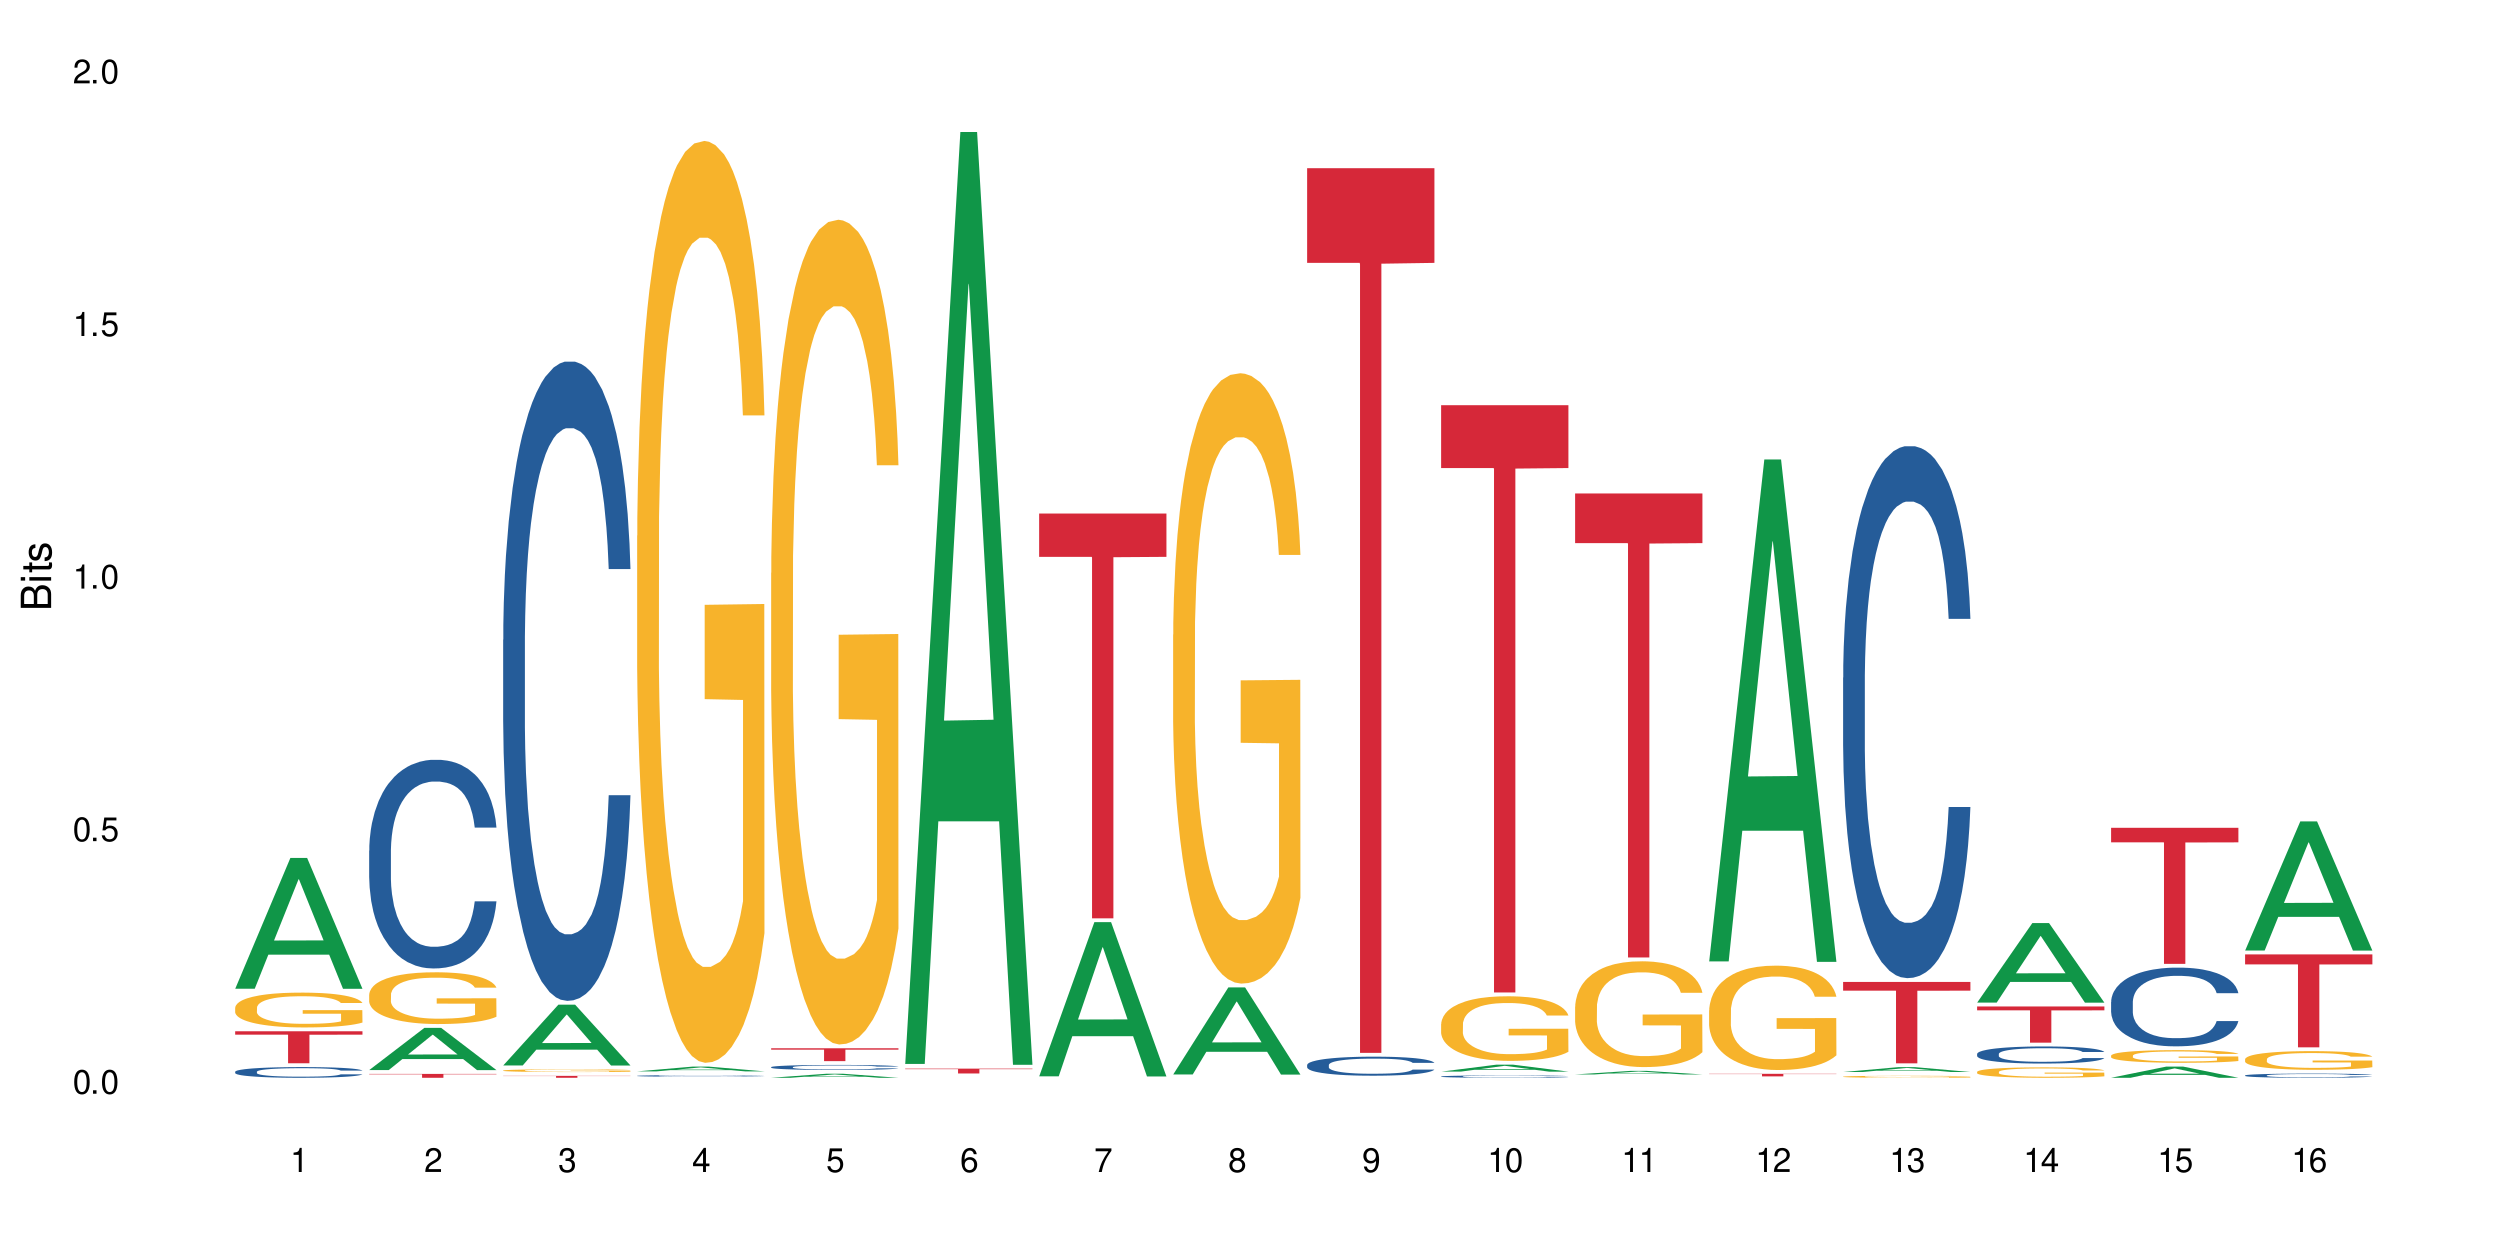 <?xml version="1.0" encoding="UTF-8"?>
<svg xmlns="http://www.w3.org/2000/svg" xmlns:xlink="http://www.w3.org/1999/xlink" width="720" height="360" viewBox="0 0 720 360">
<defs>
<g>
<g id="glyph-0-0">
</g>
<g id="glyph-0-1">
<path d="M 2.641 -6.938 C 2 -6.938 1.422 -6.656 1.078 -6.172 C 0.641 -5.562 0.406 -4.641 0.406 -3.359 C 0.406 -1.016 1.188 0.219 2.641 0.219 C 4.078 0.219 4.859 -1.016 4.859 -3.297 C 4.859 -4.641 4.656 -5.547 4.203 -6.172 C 3.844 -6.656 3.281 -6.938 2.641 -6.938 Z M 2.641 -6.188 C 3.547 -6.188 4 -5.25 4 -3.375 C 4 -1.406 3.562 -0.484 2.625 -0.484 C 1.734 -0.484 1.281 -1.438 1.281 -3.344 C 1.281 -5.25 1.734 -6.188 2.641 -6.188 Z M 2.641 -6.188 "/>
</g>
<g id="glyph-0-2">
<path d="M 1.828 -1 L 0.828 -1 L 0.828 0 L 1.828 0 Z M 1.828 -1 "/>
</g>
<g id="glyph-0-3">
<path d="M 4.562 -6.797 L 1.062 -6.797 L 0.547 -3.094 L 1.328 -3.094 C 1.719 -3.562 2.047 -3.734 2.578 -3.734 C 3.484 -3.734 4.062 -3.109 4.062 -2.094 C 4.062 -1.125 3.484 -0.531 2.578 -0.531 C 1.828 -0.531 1.375 -0.906 1.188 -1.672 L 0.328 -1.672 C 0.453 -1.109 0.547 -0.844 0.75 -0.594 C 1.125 -0.078 1.828 0.219 2.594 0.219 C 3.969 0.219 4.922 -0.781 4.922 -2.219 C 4.922 -3.562 4.031 -4.484 2.719 -4.484 C 2.25 -4.484 1.859 -4.359 1.469 -4.062 L 1.734 -5.969 L 4.562 -5.969 Z M 4.562 -6.797 "/>
</g>
<g id="glyph-0-4">
<path d="M 2.484 -4.938 L 2.484 0 L 3.328 0 L 3.328 -6.938 L 2.766 -6.938 C 2.469 -5.875 2.281 -5.734 0.984 -5.562 L 0.984 -4.938 Z M 2.484 -4.938 "/>
</g>
<g id="glyph-0-5">
<path d="M 4.859 -0.828 L 1.281 -0.828 C 1.359 -1.406 1.672 -1.781 2.5 -2.281 L 3.469 -2.828 C 4.406 -3.344 4.906 -4.062 4.906 -4.906 C 4.906 -5.484 4.672 -6.031 4.266 -6.406 C 3.859 -6.766 3.375 -6.938 2.719 -6.938 C 1.859 -6.938 1.219 -6.625 0.844 -6.031 C 0.609 -5.672 0.5 -5.234 0.484 -4.531 L 1.328 -4.531 C 1.359 -5.016 1.406 -5.281 1.531 -5.516 C 1.75 -5.938 2.188 -6.203 2.703 -6.203 C 3.469 -6.203 4.031 -5.641 4.031 -4.891 C 4.031 -4.344 3.719 -3.859 3.125 -3.516 L 2.234 -3 C 0.812 -2.172 0.406 -1.531 0.328 -0.016 L 4.859 -0.016 Z M 4.859 -0.828 "/>
</g>
<g id="glyph-0-6">
<path d="M 2.125 -3.188 L 2.578 -3.188 C 3.5 -3.188 3.984 -2.766 3.984 -1.922 C 3.984 -1.062 3.469 -0.531 2.594 -0.531 C 1.656 -0.531 1.203 -1 1.156 -2.016 L 0.312 -2.016 C 0.344 -1.453 0.438 -1.094 0.609 -0.781 C 0.953 -0.109 1.625 0.219 2.547 0.219 C 3.953 0.219 4.859 -0.625 4.859 -1.938 C 4.859 -2.828 4.516 -3.297 3.703 -3.594 C 4.344 -3.844 4.656 -4.328 4.656 -5.031 C 4.656 -6.219 3.875 -6.938 2.578 -6.938 C 1.203 -6.938 0.484 -6.172 0.453 -4.703 L 1.297 -4.703 C 1.312 -5.125 1.344 -5.359 1.453 -5.578 C 1.641 -5.969 2.062 -6.203 2.594 -6.203 C 3.344 -6.203 3.797 -5.75 3.797 -5 C 3.797 -4.516 3.609 -4.219 3.25 -4.047 C 3.016 -3.953 2.703 -3.922 2.125 -3.906 Z M 2.125 -3.188 "/>
</g>
<g id="glyph-0-7">
<path d="M 3.141 -1.672 L 3.141 0 L 3.984 0 L 3.984 -1.672 L 4.984 -1.672 L 4.984 -2.438 L 3.984 -2.438 L 3.984 -6.938 L 3.359 -6.938 L 0.266 -2.578 L 0.266 -1.672 Z M 3.141 -2.438 L 1 -2.438 L 3.141 -5.5 Z M 3.141 -2.438 "/>
</g>
<g id="glyph-0-8">
<path d="M 4.781 -5.125 C 4.609 -6.266 3.891 -6.938 2.844 -6.938 C 2.094 -6.938 1.422 -6.578 1.031 -5.953 C 0.594 -5.266 0.406 -4.422 0.406 -3.172 C 0.406 -2 0.578 -1.25 0.984 -0.641 C 1.359 -0.078 1.953 0.219 2.703 0.219 C 3.984 0.219 4.922 -0.75 4.922 -2.094 C 4.922 -3.375 4.062 -4.281 2.844 -4.281 C 2.172 -4.281 1.641 -4.031 1.281 -3.516 C 1.281 -5.234 1.828 -6.188 2.797 -6.188 C 3.391 -6.188 3.797 -5.797 3.938 -5.125 Z M 2.734 -3.531 C 3.547 -3.531 4.062 -2.953 4.062 -2.031 C 4.062 -1.156 3.484 -0.531 2.703 -0.531 C 1.922 -0.531 1.328 -1.188 1.328 -2.078 C 1.328 -2.938 1.906 -3.531 2.734 -3.531 Z M 2.734 -3.531 "/>
</g>
<g id="glyph-0-9">
<path d="M 4.984 -6.797 L 0.438 -6.797 L 0.438 -5.969 L 4.109 -5.969 C 2.5 -3.656 1.828 -2.234 1.328 0 L 2.219 0 C 2.594 -2.172 3.453 -4.047 4.984 -6.094 Z M 4.984 -6.797 "/>
</g>
<g id="glyph-0-10">
<path d="M 3.75 -3.656 C 4.469 -4.094 4.688 -4.438 4.688 -5.078 C 4.688 -6.172 3.844 -6.938 2.641 -6.938 C 1.438 -6.938 0.594 -6.172 0.594 -5.094 C 0.594 -4.438 0.812 -4.094 1.516 -3.656 C 0.734 -3.266 0.359 -2.703 0.359 -1.922 C 0.359 -0.656 1.281 0.219 2.641 0.219 C 3.984 0.219 4.922 -0.656 4.922 -1.922 C 4.922 -2.703 4.531 -3.266 3.75 -3.656 Z M 2.641 -6.188 C 3.359 -6.188 3.812 -5.75 3.812 -5.062 C 3.812 -4.406 3.344 -3.984 2.641 -3.984 C 1.922 -3.984 1.453 -4.406 1.453 -5.078 C 1.453 -5.75 1.922 -6.188 2.641 -6.188 Z M 2.641 -3.266 C 3.484 -3.266 4.062 -2.719 4.062 -1.906 C 4.062 -1.078 3.484 -0.531 2.625 -0.531 C 1.797 -0.531 1.219 -1.094 1.219 -1.906 C 1.219 -2.719 1.781 -3.266 2.641 -3.266 Z M 2.641 -3.266 "/>
</g>
<g id="glyph-0-11">
<path d="M 0.516 -1.578 C 0.672 -0.453 1.406 0.219 2.438 0.219 C 3.188 0.219 3.859 -0.141 4.266 -0.766 C 4.688 -1.453 4.891 -2.297 4.891 -3.547 C 4.891 -4.719 4.703 -5.453 4.312 -6.078 C 3.938 -6.641 3.344 -6.938 2.594 -6.938 C 1.297 -6.938 0.359 -5.969 0.359 -4.625 C 0.359 -3.344 1.234 -2.453 2.453 -2.453 C 3.094 -2.453 3.578 -2.672 4.016 -3.203 C 4 -1.484 3.469 -0.531 2.5 -0.531 C 1.906 -0.531 1.484 -0.906 1.359 -1.578 Z M 2.578 -6.203 C 3.375 -6.203 3.969 -5.531 3.969 -4.641 C 3.969 -3.797 3.391 -3.188 2.547 -3.188 C 1.734 -3.188 1.234 -3.766 1.234 -4.688 C 1.234 -5.562 1.797 -6.203 2.578 -6.203 Z M 2.578 -6.203 "/>
</g>
<g id="glyph-1-0">
</g>
<g id="glyph-1-1">
<path d="M 0 -0.953 L 0 -4.891 C 0 -5.719 -0.234 -6.344 -0.734 -6.797 C -1.188 -7.234 -1.812 -7.469 -2.5 -7.469 C -3.547 -7.469 -4.188 -7 -4.625 -5.875 C -4.984 -6.688 -5.625 -7.094 -6.531 -7.094 C -7.172 -7.094 -7.734 -6.859 -8.141 -6.391 C -8.562 -5.922 -8.75 -5.344 -8.75 -4.5 L -8.75 -0.953 Z M -4.984 -2.062 L -7.766 -2.062 L -7.766 -4.219 C -7.766 -4.844 -7.688 -5.203 -7.453 -5.5 C -7.219 -5.812 -6.859 -5.969 -6.375 -5.969 C -5.891 -5.969 -5.531 -5.812 -5.297 -5.5 C -5.062 -5.203 -4.984 -4.844 -4.984 -4.219 Z M -0.984 -2.062 L -4 -2.062 L -4 -4.781 C -4 -5.766 -3.438 -6.359 -2.484 -6.359 C -1.547 -6.359 -0.984 -5.766 -0.984 -4.781 Z M -0.984 -2.062 "/>
</g>
<g id="glyph-1-2">
<path d="M -6.281 -1.797 L -6.281 -0.797 L 0 -0.797 L 0 -1.797 Z M -8.75 -1.797 L -8.75 -0.797 L -7.484 -0.797 L -7.484 -1.797 Z M -8.75 -1.797 "/>
</g>
<g id="glyph-1-3">
<path d="M -6.281 -3.047 L -6.281 -2.016 L -8.016 -2.016 L -8.016 -1.016 L -6.281 -1.016 L -6.281 -0.172 L -5.469 -0.172 L -5.469 -1.016 L -0.719 -1.016 C -0.078 -1.016 0.281 -1.453 0.281 -2.234 C 0.281 -2.5 0.25 -2.719 0.188 -3.047 L -0.641 -3.047 C -0.609 -2.906 -0.594 -2.766 -0.594 -2.562 C -0.594 -2.141 -0.719 -2.016 -1.156 -2.016 L -5.469 -2.016 L -5.469 -3.047 Z M -6.281 -3.047 "/>
</g>
<g id="glyph-1-4">
<path d="M -4.531 -5.25 C -5.766 -5.25 -6.469 -4.422 -6.469 -2.969 C -6.469 -1.516 -5.719 -0.562 -4.547 -0.562 C -3.562 -0.562 -3.094 -1.062 -2.734 -2.562 L -2.516 -3.484 C -2.344 -4.188 -2.094 -4.469 -1.641 -4.469 C -1.047 -4.469 -0.641 -3.875 -0.641 -3 C -0.641 -2.453 -0.797 -2 -1.062 -1.75 C -1.25 -1.594 -1.422 -1.531 -1.875 -1.469 L -1.875 -0.406 C -0.422 -0.453 0.281 -1.266 0.281 -2.922 C 0.281 -4.5 -0.5 -5.516 -1.719 -5.516 C -2.656 -5.516 -3.172 -4.984 -3.469 -3.734 L -3.703 -2.766 C -3.891 -1.953 -4.156 -1.609 -4.594 -1.609 C -5.188 -1.609 -5.547 -2.125 -5.547 -2.938 C -5.547 -3.75 -5.203 -4.172 -4.531 -4.203 Z M -4.531 -5.25 "/>
</g>
</g>
</defs>
<rect x="-72" y="-36" width="864" height="432" fill="rgb(100%, 100%, 100%)" fill-opacity="1"/>
<path fill-rule="nonzero" fill="rgb(6.275%, 58.824%, 28.235%)" fill-opacity="1" d="M 67.73 284.746 L 67.77 284.711 L 83.633 247.078 L 88.449 247.078 L 104.391 284.781 L 98.789 284.781 L 94.797 274.938 L 77.289 274.938 L 73.371 284.746 L 67.73 284.746 L 78.973 270.867 L 93.191 270.832 L 86.102 253.238 L 86.023 253.199 L 85.945 253.309 L 78.934 270.832 L 78.973 270.867 Z M 67.73 284.746 "/>
<path fill-rule="nonzero" fill="rgb(14.51%, 36.078%, 60%)" fill-opacity="1" d="M 67.73 308.664 L 67.777 308.66 L 67.777 308.594 L 67.91 308.484 L 68.223 308.352 L 68.535 308.258 L 69.34 308.094 L 70.457 307.93 L 71.621 307.809 L 72.469 307.734 L 73.23 307.68 L 74.973 307.574 L 76.09 307.52 L 77.297 307.473 L 78.773 307.426 L 79.848 307.398 L 82.262 307.352 L 84.051 307.332 L 85.434 307.324 L 88.43 307.324 L 90.219 307.336 L 91.516 307.348 L 92.945 307.371 L 94.152 307.398 L 96.254 307.457 L 98.133 307.539 L 98.98 307.582 L 100.324 307.668 L 101.352 307.754 L 102.066 307.828 L 102.871 307.93 L 103.586 308.059 L 104.125 308.203 L 104.391 308.324 L 98.133 308.324 L 97.82 308.211 L 97.461 308.121 L 96.793 308.008 L 96.121 307.926 L 95.184 307.844 L 94.332 307.789 L 93.172 307.738 L 92.141 307.703 L 91.07 307.68 L 90.039 307.66 L 88.074 307.645 L 85.793 307.645 L 84.945 307.648 L 83.199 307.672 L 82.262 307.691 L 80.918 307.73 L 79.98 307.77 L 78.863 307.824 L 78.102 307.871 L 77.164 307.945 L 76.492 308.012 L 75.734 308.102 L 75.285 308.172 L 74.883 308.254 L 74.527 308.344 L 74.258 308.445 L 74.078 308.547 L 73.988 308.648 L 73.988 309.086 L 74.078 309.188 L 74.305 309.305 L 74.883 309.477 L 75.734 309.625 L 76.719 309.742 L 77.656 309.828 L 78.191 309.867 L 78.906 309.914 L 80.027 309.969 L 81.637 310.023 L 82.574 310.047 L 84.004 310.07 L 85.48 310.082 L 87.449 310.082 L 89.191 310.07 L 90.352 310.055 L 91.559 310.035 L 93.215 309.984 L 94.242 309.941 L 95.137 309.887 L 95.809 309.832 L 96.254 309.789 L 96.926 309.703 L 97.461 309.605 L 97.863 309.508 L 98.133 309.41 L 104.391 309.41 L 104.125 309.523 L 103.723 309.633 L 103.32 309.715 L 102.691 309.812 L 101.977 309.902 L 100.949 310 L 100.102 310.066 L 98.98 310.137 L 97.953 310.188 L 96.836 310.238 L 95.184 310.293 L 94.109 310.32 L 92.945 310.348 L 91.559 310.367 L 89.816 310.387 L 87.938 310.398 L 86.195 310.402 L 84.316 310.398 L 82.934 310.387 L 81.098 310.359 L 78.82 310.309 L 77.164 310.258 L 75.867 310.203 L 74.75 310.145 L 73.5 310.07 L 71.891 309.945 L 70.906 309.852 L 70.234 309.773 L 69.473 309.664 L 68.938 309.562 L 68.312 309.406 L 67.863 309.207 L 67.73 309.051 Z M 67.73 308.664 "/>
<path fill-rule="nonzero" fill="rgb(96.863%, 70.196%, 16.863%)" fill-opacity="1" d="M 67.73 290.172 L 67.777 290.164 L 67.777 289.98 L 67.953 289.566 L 68.402 289 L 68.984 288.531 L 69.609 288.164 L 70.012 287.973 L 70.684 287.699 L 71.262 287.496 L 72.738 287.086 L 74.617 286.699 L 75.645 286.535 L 76.809 286.379 L 78.461 286.203 L 79.223 286.141 L 81.547 285.992 L 84.184 285.902 L 87.09 285.875 L 88.43 285.883 L 90.266 285.922 L 92.77 286.02 L 94.199 286.113 L 95.316 286.203 L 96.477 286.324 L 97.91 286.508 L 99.25 286.727 L 100.324 286.945 L 101.395 287.223 L 102.289 287.516 L 103.051 287.836 L 103.723 288.219 L 104.125 288.543 L 104.391 288.863 L 98.176 288.863 L 97.82 288.543 L 97.418 288.293 L 96.746 287.992 L 96.074 287.77 L 95.406 287.598 L 94.152 287.359 L 93.082 287.211 L 91.738 287.086 L 90.441 287 L 88.969 286.945 L 88.074 286.93 L 85.703 286.93 L 83.559 286.992 L 82.305 287.066 L 81.41 287.141 L 80.16 287.277 L 79.398 287.387 L 78.953 287.461 L 77.613 287.742 L 76.719 288 L 76.227 288.176 L 75.602 288.449 L 75.152 288.695 L 74.66 289.062 L 74.391 289.34 L 74.035 289.961 L 73.988 291.609 L 74.125 291.957 L 74.391 292.336 L 74.75 292.664 L 75.285 293.012 L 75.824 293.277 L 76.762 293.637 L 77.566 293.875 L 78.191 294.031 L 79.398 294.277 L 79.891 294.359 L 81.055 294.523 L 82.262 294.652 L 83.738 294.762 L 84.855 294.816 L 86.641 294.863 L 88.922 294.863 L 91.605 294.809 L 93.305 294.734 L 94.465 294.66 L 95.227 294.598 L 96.164 294.496 L 96.836 294.406 L 97.461 294.305 L 98.223 294.148 L 98.223 291.957 L 87.18 291.949 L 87.18 290.922 L 104.348 290.914 L 104.391 294.496 L 103.453 294.746 L 102.289 294.984 L 101.172 295.164 L 100.012 295.32 L 98.355 295.496 L 97.016 295.605 L 94.957 295.734 L 93.082 295.816 L 91.113 295.871 L 89.371 295.898 L 87.312 295.906 L 85.48 295.891 L 83.512 295.836 L 81.949 295.762 L 80.516 295.668 L 79.086 295.551 L 77.297 295.359 L 76.137 295.203 L 74.93 295.012 L 73.723 294.781 L 72.648 294.535 L 71.934 294.34 L 71.219 294.121 L 70.457 293.848 L 69.742 293.535 L 69.207 293.25 L 68.715 292.93 L 68.355 292.629 L 68 292.215 L 67.82 291.887 L 67.73 291.602 Z M 67.73 290.172 "/>
<path fill-rule="nonzero" fill="rgb(83.922%, 15.686%, 22.353%)" fill-opacity="1" d="M 67.73 297 L 104.391 297 L 104.391 297.988 L 89.113 298 L 89.113 306.23 L 82.965 306.23 L 82.965 298.008 L 82.875 297.988 L 67.73 297.988 Z M 67.73 297 "/>
<path fill-rule="nonzero" fill="rgb(6.275%, 58.824%, 28.235%)" fill-opacity="1" d="M 106.32 308.18 L 106.359 308.168 L 122.223 296.02 L 127.039 296.02 L 142.98 308.191 L 137.383 308.191 L 133.387 305.016 L 115.879 305.016 L 111.961 308.18 L 106.32 308.18 L 117.562 303.699 L 131.781 303.688 L 124.691 298.008 L 124.613 297.996 L 124.535 298.031 L 117.523 303.688 L 117.562 303.699 Z M 106.32 308.18 "/>
<path fill-rule="nonzero" fill="rgb(14.51%, 36.078%, 60%)" fill-opacity="1" d="M 106.32 244.984 L 106.367 244.93 L 106.367 243.609 L 106.5 241.523 L 106.812 238.887 L 107.125 237.074 L 107.93 233.836 L 109.047 230.703 L 110.211 228.289 L 111.059 226.859 L 111.82 225.762 L 113.562 223.73 L 114.684 222.688 L 115.891 221.754 L 117.363 220.82 L 118.438 220.27 L 120.852 219.391 L 122.641 219.008 L 124.027 218.844 L 127.02 218.844 L 128.809 219.062 L 130.105 219.336 L 131.535 219.777 L 132.742 220.27 L 134.844 221.48 L 136.723 223.016 L 137.574 223.895 L 138.914 225.598 L 139.941 227.246 L 140.656 228.672 L 141.461 230.703 L 142.176 233.176 L 142.715 235.977 L 142.98 238.34 L 136.723 238.34 L 136.41 236.141 L 136.051 234.438 L 135.383 232.188 L 134.711 230.594 L 133.773 229.004 L 132.922 227.961 L 131.762 226.914 L 130.73 226.258 L 129.66 225.762 L 128.629 225.434 L 126.664 225.102 L 124.383 225.102 L 123.535 225.215 L 121.789 225.652 L 120.852 226.035 L 119.512 226.805 L 118.57 227.52 L 117.453 228.617 L 116.695 229.551 L 115.754 230.98 L 115.086 232.242 L 114.324 234.055 L 113.879 235.426 L 113.473 236.965 L 113.117 238.777 L 112.848 240.699 L 112.668 242.73 L 112.582 244.707 L 112.582 253.219 L 112.668 255.199 L 112.895 257.504 L 113.473 260.855 L 114.324 263.766 L 115.309 266.07 L 116.246 267.719 L 116.781 268.488 L 117.5 269.367 L 118.617 270.465 L 120.227 271.562 L 121.164 272 L 122.594 272.441 L 124.07 272.66 L 126.039 272.66 L 127.781 272.441 L 128.945 272.168 L 130.152 271.727 L 131.805 270.793 L 132.832 269.914 L 133.727 268.871 L 134.398 267.828 L 134.844 266.949 L 135.516 265.246 L 136.051 263.379 L 136.453 261.457 L 136.723 259.59 L 142.98 259.59 L 142.715 261.789 L 142.312 263.93 L 141.91 265.523 L 141.281 267.445 L 140.566 269.145 L 139.539 271.066 L 138.691 272.332 L 137.574 273.703 L 136.543 274.746 L 135.426 275.68 L 133.773 276.781 L 132.699 277.328 L 131.535 277.824 L 130.152 278.262 L 128.406 278.648 L 126.531 278.867 L 124.785 278.922 L 122.906 278.812 L 121.523 278.594 L 119.688 278.098 L 117.41 277.109 L 115.754 276.066 L 114.457 275.023 L 113.34 273.926 L 112.09 272.441 L 110.48 270.023 L 109.496 268.156 L 108.824 266.621 L 108.066 264.477 L 107.527 262.555 L 106.902 259.48 L 106.457 255.582 L 106.32 252.562 Z M 106.32 244.984 "/>
<path fill-rule="nonzero" fill="rgb(96.863%, 70.196%, 16.863%)" fill-opacity="1" d="M 106.32 286.402 L 106.367 286.387 L 106.367 286.117 L 106.543 285.504 L 106.992 284.66 L 107.574 283.965 L 108.199 283.418 L 108.602 283.133 L 109.273 282.727 L 109.852 282.426 L 111.328 281.812 L 113.207 281.242 L 114.234 280.996 L 115.398 280.766 L 117.051 280.504 L 117.812 280.41 L 120.137 280.191 L 122.773 280.055 L 125.68 280.016 L 127.02 280.027 L 128.855 280.082 L 131.359 280.234 L 132.789 280.371 L 133.906 280.504 L 135.07 280.684 L 136.5 280.953 L 137.84 281.281 L 138.914 281.609 L 139.988 282.016 L 140.879 282.453 L 141.641 282.93 L 142.312 283.5 L 142.715 283.977 L 142.98 284.453 L 136.77 284.453 L 136.41 283.977 L 136.008 283.609 L 135.336 283.16 L 134.668 282.832 L 133.996 282.574 L 132.742 282.223 L 131.672 282.004 L 130.328 281.812 L 129.031 281.691 L 127.559 281.609 L 126.664 281.582 L 124.293 281.582 L 122.148 281.676 L 120.895 281.785 L 120.004 281.895 L 118.75 282.098 L 117.988 282.262 L 117.543 282.371 L 116.203 282.793 L 115.309 283.176 L 114.816 283.434 L 114.191 283.84 L 113.742 284.211 L 113.25 284.754 L 112.984 285.164 L 112.625 286.09 L 112.582 288.539 L 112.715 289.055 L 112.984 289.613 L 113.34 290.105 L 113.879 290.621 L 114.414 291.016 L 115.352 291.547 L 116.156 291.902 L 116.781 292.133 L 117.988 292.5 L 118.48 292.625 L 119.645 292.867 L 120.852 293.059 L 122.328 293.223 L 123.445 293.305 L 125.234 293.371 L 127.512 293.371 L 130.195 293.293 L 131.895 293.184 L 133.059 293.074 L 133.816 292.977 L 134.754 292.828 L 135.426 292.691 L 136.051 292.543 L 136.812 292.312 L 136.812 289.055 L 125.77 289.043 L 125.77 287.52 L 142.938 287.504 L 142.98 292.828 L 142.043 293.195 L 140.879 293.551 L 139.762 293.82 L 138.602 294.055 L 136.945 294.312 L 135.605 294.477 L 133.547 294.668 L 131.672 294.789 L 129.703 294.871 L 127.961 294.91 L 125.902 294.926 L 124.07 294.898 L 122.102 294.816 L 120.539 294.707 L 119.109 294.57 L 117.676 294.395 L 115.891 294.109 L 114.727 293.875 L 113.52 293.59 L 112.312 293.25 L 111.238 292.883 L 110.523 292.598 L 109.809 292.27 L 109.047 291.863 L 108.332 291.398 L 107.797 290.977 L 107.305 290.5 L 106.945 290.051 L 106.59 289.438 L 106.41 288.949 L 106.32 288.527 Z M 106.32 286.402 "/>
<path fill-rule="nonzero" fill="rgb(83.922%, 15.686%, 22.353%)" fill-opacity="1" d="M 106.32 309.285 L 142.98 309.285 L 142.98 309.406 L 127.703 309.406 L 127.703 310.402 L 121.555 310.402 L 121.555 309.406 L 106.32 309.406 Z M 106.32 309.285 "/>
<path fill-rule="nonzero" fill="rgb(6.275%, 58.824%, 28.235%)" fill-opacity="1" d="M 144.91 306.852 L 144.949 306.836 L 160.812 289.348 L 165.633 289.348 L 181.574 306.867 L 175.973 306.867 L 171.977 302.297 L 154.469 302.297 L 150.551 306.852 L 144.91 306.852 L 156.152 300.402 L 170.371 300.387 L 163.281 292.211 L 163.203 292.195 L 163.125 292.246 L 156.113 300.387 L 156.152 300.402 Z M 144.91 306.852 "/>
<path fill-rule="nonzero" fill="rgb(14.51%, 36.078%, 60%)" fill-opacity="1" d="M 144.91 184.262 L 144.957 184.094 L 144.957 180.055 L 145.09 173.66 L 145.402 165.582 L 145.715 160.031 L 146.52 150.102 L 147.641 140.512 L 148.801 133.105 L 149.652 128.73 L 150.41 125.367 L 152.156 119.141 L 153.273 115.941 L 154.48 113.082 L 155.953 110.219 L 157.027 108.539 L 159.441 105.844 L 161.23 104.668 L 162.617 104.164 L 165.613 104.164 L 167.398 104.836 L 168.695 105.676 L 170.129 107.023 L 171.336 108.539 L 173.434 112.238 L 175.312 116.953 L 176.164 119.645 L 177.504 124.859 L 178.531 129.91 L 179.246 134.285 L 180.051 140.512 L 180.77 148.082 L 181.305 156.664 L 181.574 163.898 L 175.312 163.898 L 175 157.168 L 174.645 151.953 L 173.973 145.055 L 173.301 140.172 L 172.363 135.293 L 171.512 132.098 L 170.352 128.898 L 169.324 126.879 L 168.25 125.367 L 167.223 124.355 L 165.254 123.348 L 162.973 123.348 L 162.125 123.684 L 160.379 125.027 L 159.441 126.207 L 158.102 128.562 L 157.16 130.75 L 156.043 134.117 L 155.285 136.977 L 154.344 141.352 L 153.676 145.223 L 152.914 150.773 L 152.469 154.98 L 152.066 159.695 L 151.707 165.246 L 151.438 171.137 L 151.262 177.363 L 151.172 183.422 L 151.172 209.504 L 151.262 215.562 L 151.484 222.629 L 152.066 232.895 L 152.914 241.812 L 153.898 248.879 L 154.836 253.926 L 155.375 256.281 L 156.09 258.977 L 157.207 262.34 L 158.816 265.707 L 159.754 267.055 L 161.184 268.398 L 162.66 269.07 L 164.629 269.07 L 166.371 268.398 L 167.535 267.559 L 168.742 266.211 L 170.395 263.352 L 171.422 260.66 L 172.316 257.461 L 172.988 254.266 L 173.434 251.57 L 174.105 246.355 L 174.645 240.633 L 175.047 234.742 L 175.312 229.023 L 181.574 229.023 L 181.305 235.754 L 180.902 242.316 L 180.5 247.195 L 179.875 253.086 L 179.156 258.301 L 178.129 264.191 L 177.281 268.062 L 176.164 272.27 L 175.133 275.465 L 174.016 278.328 L 172.363 281.691 L 171.289 283.375 L 170.129 284.891 L 168.742 286.234 L 166.996 287.414 L 165.121 288.086 L 163.375 288.254 L 161.5 287.918 L 160.113 287.246 L 158.281 285.73 L 156 282.703 L 154.344 279.504 L 153.047 276.309 L 151.93 272.941 L 150.68 268.398 L 149.07 260.996 L 148.086 255.273 L 147.414 250.562 L 146.656 244 L 146.117 238.109 L 145.492 228.688 L 145.047 216.738 L 144.91 207.484 Z M 144.91 184.262 "/>
<path fill-rule="nonzero" fill="rgb(96.863%, 70.196%, 16.863%)" fill-opacity="1" d="M 144.91 308.301 L 144.957 308.301 L 144.957 308.285 L 145.137 308.254 L 145.582 308.207 L 146.164 308.172 L 146.789 308.145 L 147.191 308.129 L 147.863 308.105 L 148.445 308.09 L 149.918 308.059 L 151.797 308.027 L 152.824 308.016 L 153.988 308.004 L 155.641 307.988 L 156.402 307.984 L 158.727 307.973 L 161.363 307.965 L 164.27 307.961 L 165.613 307.965 L 167.445 307.965 L 169.949 307.973 L 171.379 307.98 L 172.496 307.988 L 173.66 307.996 L 175.09 308.012 L 176.43 308.031 L 177.504 308.047 L 178.578 308.07 L 179.473 308.09 L 180.23 308.117 L 180.902 308.148 L 181.305 308.172 L 181.574 308.199 L 175.359 308.199 L 175 308.172 L 174.598 308.152 L 173.926 308.129 L 173.258 308.113 L 172.586 308.098 L 171.336 308.078 L 170.262 308.066 L 168.922 308.059 L 167.625 308.051 L 166.148 308.047 L 162.883 308.047 L 160.738 308.051 L 159.488 308.055 L 158.594 308.062 L 157.34 308.074 L 156.582 308.082 L 156.133 308.086 L 154.793 308.109 L 153.898 308.129 L 153.406 308.145 L 152.781 308.164 L 152.332 308.184 L 151.84 308.215 L 151.574 308.234 L 151.215 308.285 L 151.172 308.414 L 151.305 308.441 L 151.574 308.473 L 151.93 308.496 L 152.469 308.523 L 153.004 308.547 L 153.941 308.574 L 154.746 308.594 L 155.375 308.605 L 156.582 308.625 L 157.07 308.633 L 158.234 308.645 L 159.441 308.652 L 160.918 308.664 L 162.035 308.668 L 163.824 308.672 L 166.102 308.672 L 168.785 308.668 L 170.484 308.66 L 171.648 308.656 L 172.406 308.648 L 173.348 308.641 L 174.016 308.633 L 174.645 308.625 L 175.402 308.613 L 175.402 308.441 L 164.359 308.441 L 164.359 308.359 L 181.527 308.359 L 181.574 308.641 L 180.633 308.66 L 179.473 308.68 L 178.352 308.695 L 177.191 308.707 L 175.535 308.719 L 174.195 308.73 L 172.141 308.738 L 170.262 308.746 L 168.293 308.75 L 166.551 308.754 L 164.492 308.754 L 162.66 308.75 L 160.695 308.746 L 159.129 308.742 L 157.699 308.734 L 156.266 308.727 L 154.48 308.711 L 153.316 308.699 L 152.109 308.684 L 150.902 308.664 L 149.828 308.645 L 148.398 308.613 L 147.641 308.59 L 146.922 308.566 L 146.387 308.543 L 145.895 308.52 L 145.539 308.496 L 145.18 308.461 L 145 308.438 L 144.91 308.414 Z M 144.91 308.301 "/>
<path fill-rule="nonzero" fill="rgb(83.922%, 15.686%, 22.353%)" fill-opacity="1" d="M 144.91 309.848 L 181.574 309.848 L 181.574 309.906 L 166.293 309.906 L 166.293 310.402 L 160.145 310.402 L 160.145 309.906 L 144.91 309.906 Z M 144.91 309.848 "/>
<path fill-rule="nonzero" fill="rgb(6.275%, 58.824%, 28.235%)" fill-opacity="1" d="M 183.5 308.555 L 183.543 308.555 L 199.402 307.188 L 204.223 307.188 L 220.164 308.555 L 214.562 308.555 L 210.566 308.199 L 193.059 308.199 L 189.141 308.555 L 183.5 308.555 L 194.742 308.051 L 208.961 308.051 L 201.871 307.41 L 201.793 307.41 L 201.715 307.414 L 194.703 308.051 L 194.742 308.051 Z M 183.5 308.555 "/>
<path fill-rule="nonzero" fill="rgb(14.51%, 36.078%, 60%)" fill-opacity="1" d="M 183.5 309.844 L 183.547 309.844 L 183.547 309.832 L 183.68 309.816 L 183.992 309.797 L 184.309 309.785 L 185.113 309.762 L 186.23 309.738 L 187.391 309.719 L 188.242 309.707 L 189 309.699 L 190.746 309.684 L 191.863 309.676 L 193.07 309.672 L 194.543 309.664 L 195.617 309.66 L 198.031 309.652 L 199.82 309.652 L 201.207 309.648 L 204.203 309.648 L 205.988 309.652 L 207.285 309.652 L 208.719 309.656 L 209.926 309.66 L 212.027 309.668 L 213.902 309.68 L 214.754 309.688 L 216.094 309.699 L 217.121 309.711 L 217.84 309.723 L 218.645 309.738 L 219.359 309.754 L 219.895 309.777 L 220.164 309.793 L 213.902 309.793 L 213.59 309.777 L 213.234 309.766 L 212.562 309.75 L 211.891 309.738 L 210.953 309.723 L 210.102 309.719 L 208.941 309.711 L 207.914 309.703 L 206.84 309.699 L 205.812 309.699 L 203.844 309.695 L 200.715 309.695 L 198.973 309.699 L 198.031 309.703 L 196.691 309.707 L 195.754 309.715 L 194.633 309.723 L 193.875 309.73 L 192.934 309.738 L 192.266 309.75 L 191.504 309.762 L 191.059 309.773 L 190.656 309.785 L 190.297 309.797 L 190.031 309.812 L 189.852 309.828 L 189.762 309.84 L 189.762 309.902 L 189.852 309.918 L 190.074 309.938 L 190.656 309.961 L 191.504 309.98 L 192.488 310 L 193.426 310.012 L 193.965 310.016 L 194.68 310.023 L 195.797 310.031 L 197.406 310.039 L 198.344 310.043 L 199.777 310.047 L 204.961 310.047 L 206.125 310.043 L 207.332 310.043 L 208.984 310.035 L 210.016 310.027 L 210.906 310.02 L 211.578 310.012 L 212.027 310.004 L 212.695 309.992 L 213.234 309.98 L 213.637 309.965 L 213.902 309.953 L 220.164 309.953 L 219.895 309.969 L 219.492 309.984 L 219.09 309.996 L 218.465 310.008 L 217.75 310.023 L 216.719 310.035 L 215.871 310.047 L 214.754 310.055 L 213.727 310.062 L 212.605 310.07 L 210.953 310.078 L 209.879 310.082 L 208.719 310.086 L 207.332 310.09 L 205.586 310.094 L 198.703 310.094 L 196.871 310.09 L 194.59 310.082 L 192.934 310.074 L 191.641 310.066 L 190.52 310.059 L 189.27 310.047 L 187.66 310.027 L 186.676 310.016 L 186.004 310.004 L 185.246 309.988 L 184.711 309.973 L 184.082 309.949 L 183.637 309.922 L 183.5 309.898 Z M 183.5 309.844 "/>
<path fill-rule="nonzero" fill="rgb(96.863%, 70.196%, 16.863%)" fill-opacity="1" d="M 183.5 154.309 L 183.547 154.066 L 183.547 149.215 L 183.727 138.305 L 184.172 123.273 L 184.754 110.906 L 185.379 101.207 L 185.781 96.117 L 186.453 88.84 L 187.035 83.508 L 188.508 72.598 L 190.387 62.414 L 191.414 58.047 L 192.578 53.926 L 194.23 49.32 L 194.992 47.621 L 197.316 43.742 L 199.953 41.316 L 202.859 40.59 L 204.203 40.832 L 206.035 41.805 L 208.539 44.469 L 209.969 46.895 L 211.086 49.32 L 212.25 52.473 L 213.68 57.32 L 215.02 63.141 L 216.094 68.961 L 217.168 76.234 L 218.062 83.992 L 218.82 92.48 L 219.492 102.664 L 219.895 111.148 L 220.164 119.637 L 213.949 119.637 L 213.59 111.148 L 213.188 104.602 L 212.52 96.602 L 211.848 90.781 L 211.176 86.176 L 209.926 79.871 L 208.852 75.992 L 207.512 72.598 L 206.215 70.414 L 204.738 68.961 L 203.844 68.473 L 201.477 68.473 L 199.328 70.172 L 198.078 72.113 L 197.184 74.051 L 195.93 77.688 L 195.172 80.598 L 194.723 82.539 L 193.383 90.055 L 192.488 96.844 L 191.996 101.449 L 191.371 108.723 L 190.922 115.27 L 190.434 124.969 L 190.164 132.242 L 189.805 148.73 L 189.762 192.375 L 189.895 201.59 L 190.164 211.531 L 190.52 220.258 L 191.059 229.473 L 191.594 236.504 L 192.531 245.961 L 193.336 252.266 L 193.965 256.387 L 195.172 262.934 L 195.664 265.117 L 196.824 269.48 L 198.031 272.875 L 199.508 275.785 L 200.625 277.238 L 202.414 278.453 L 204.695 278.453 L 207.375 276.996 L 209.074 275.059 L 210.238 273.117 L 210.996 271.418 L 211.938 268.754 L 212.605 266.328 L 213.234 263.66 L 213.992 259.539 L 213.992 201.59 L 202.949 201.348 L 202.949 174.191 L 220.117 173.949 L 220.164 268.754 L 219.223 275.301 L 218.062 281.602 L 216.945 286.453 L 215.781 290.574 L 214.129 295.18 L 212.785 298.09 L 210.73 301.484 L 208.852 303.668 L 206.883 305.121 L 205.141 305.852 L 203.086 306.094 L 201.25 305.609 L 199.285 304.152 L 197.719 302.215 L 196.289 299.789 L 194.859 296.637 L 193.07 291.543 L 191.906 287.422 L 190.699 282.332 L 189.492 276.27 L 188.418 269.723 L 187.703 264.629 L 186.988 258.812 L 186.23 251.539 L 185.516 243.293 L 184.977 235.777 L 184.484 227.289 L 184.129 219.289 L 183.77 208.379 L 183.59 199.648 L 183.5 192.133 Z M 183.5 154.309 "/>
<path fill-rule="nonzero" fill="rgb(6.275%, 58.824%, 28.235%)" fill-opacity="1" d="M 222.094 310.402 L 222.133 310.398 L 237.996 309.238 L 242.812 309.238 L 258.754 310.402 L 253.152 310.402 L 249.156 310.098 L 231.648 310.098 L 227.73 310.402 L 222.094 310.402 L 233.332 309.973 L 247.551 309.973 L 240.461 309.43 L 240.383 309.43 L 240.305 309.434 L 233.293 309.973 L 233.332 309.973 Z M 222.094 310.402 "/>
<path fill-rule="nonzero" fill="rgb(14.51%, 36.078%, 60%)" fill-opacity="1" d="M 222.094 307.328 L 222.137 307.328 L 222.137 307.297 L 222.27 307.246 L 222.586 307.184 L 222.898 307.141 L 223.703 307.062 L 224.82 306.988 L 225.98 306.93 L 226.832 306.895 L 227.59 306.867 L 229.336 306.82 L 230.453 306.793 L 231.66 306.77 L 233.137 306.75 L 234.207 306.734 L 236.621 306.715 L 238.41 306.707 L 239.797 306.703 L 242.793 306.703 L 244.582 306.707 L 245.879 306.715 L 247.309 306.723 L 248.516 306.734 L 250.617 306.766 L 252.492 306.801 L 253.344 306.824 L 254.684 306.863 L 255.715 306.902 L 256.43 306.938 L 257.234 306.988 L 257.949 307.047 L 258.484 307.113 L 258.754 307.172 L 252.492 307.172 L 252.18 307.117 L 251.824 307.078 L 251.152 307.023 L 250.48 306.984 L 249.543 306.945 L 248.695 306.922 L 247.531 306.895 L 246.504 306.879 L 245.43 306.867 L 244.402 306.859 L 242.434 306.852 L 240.156 306.852 L 239.305 306.855 L 237.562 306.863 L 236.621 306.875 L 235.281 306.895 L 234.344 306.91 L 233.227 306.938 L 232.465 306.957 L 231.527 306.992 L 230.855 307.023 L 230.094 307.066 L 229.648 307.102 L 229.246 307.137 L 228.887 307.18 L 228.621 307.227 L 228.441 307.277 L 228.352 307.324 L 228.352 307.527 L 228.441 307.574 L 228.664 307.633 L 229.246 307.711 L 230.094 307.781 L 231.078 307.836 L 232.016 307.875 L 232.555 307.895 L 233.27 307.918 L 234.387 307.941 L 235.996 307.969 L 236.934 307.98 L 238.367 307.988 L 239.84 307.996 L 241.809 307.996 L 243.551 307.988 L 244.715 307.984 L 245.922 307.973 L 247.574 307.949 L 248.605 307.93 L 249.5 307.906 L 250.168 307.879 L 250.617 307.859 L 251.285 307.816 L 251.824 307.773 L 252.227 307.727 L 252.492 307.68 L 258.754 307.68 L 258.484 307.734 L 258.082 307.785 L 257.68 307.824 L 257.055 307.871 L 256.34 307.91 L 255.309 307.957 L 254.461 307.988 L 253.344 308.02 L 252.316 308.047 L 251.199 308.066 L 249.543 308.094 L 248.469 308.109 L 247.309 308.121 L 245.922 308.129 L 244.18 308.141 L 242.301 308.145 L 238.68 308.145 L 237.293 308.137 L 235.461 308.125 L 233.18 308.102 L 231.527 308.078 L 230.23 308.051 L 229.113 308.027 L 227.859 307.988 L 226.25 307.934 L 225.266 307.887 L 224.598 307.852 L 223.836 307.797 L 223.301 307.754 L 222.672 307.68 L 222.227 307.586 L 222.094 307.512 Z M 222.094 307.328 "/>
<path fill-rule="nonzero" fill="rgb(96.863%, 70.196%, 16.863%)" fill-opacity="1" d="M 222.094 165.02 L 222.137 164.805 L 222.137 160.465 L 222.316 150.703 L 222.762 137.254 L 223.344 126.191 L 223.969 117.516 L 224.371 112.961 L 225.043 106.453 L 225.625 101.68 L 227.098 91.918 L 228.977 82.809 L 230.004 78.902 L 231.168 75.215 L 232.82 71.094 L 233.582 69.578 L 235.906 66.105 L 238.543 63.938 L 241.449 63.285 L 242.793 63.504 L 244.625 64.371 L 247.129 66.758 L 248.559 68.926 L 249.676 71.094 L 250.84 73.914 L 252.27 78.254 L 253.613 83.461 L 254.684 88.664 L 255.758 95.172 L 256.652 102.113 L 257.41 109.707 L 258.082 118.816 L 258.484 126.41 L 258.754 134 L 252.539 134 L 252.18 126.41 L 251.777 120.551 L 251.109 113.395 L 250.438 108.188 L 249.766 104.066 L 248.516 98.426 L 247.441 94.957 L 246.102 91.918 L 244.805 89.969 L 243.328 88.664 L 242.434 88.23 L 240.066 88.23 L 237.918 89.75 L 236.668 91.484 L 235.773 93.219 L 234.52 96.473 L 233.762 99.078 L 233.312 100.812 L 231.973 107.539 L 231.078 113.609 L 230.586 117.734 L 229.961 124.238 L 229.516 130.098 L 229.023 138.773 L 228.754 145.281 L 228.395 160.031 L 228.352 199.078 L 228.484 207.32 L 228.754 216.215 L 229.113 224.023 L 229.648 232.266 L 230.184 238.555 L 231.125 247.016 L 231.93 252.656 L 232.555 256.344 L 233.762 262.199 L 234.254 264.152 L 235.414 268.059 L 236.621 271.094 L 238.098 273.699 L 239.215 275 L 241.004 276.082 L 243.285 276.082 L 245.965 274.781 L 247.664 273.047 L 248.828 271.312 L 249.586 269.793 L 250.527 267.406 L 251.199 265.238 L 251.824 262.852 L 252.582 259.164 L 252.582 207.32 L 241.539 207.102 L 241.539 182.809 L 258.707 182.59 L 258.754 267.406 L 257.812 273.266 L 256.652 278.902 L 255.535 283.242 L 254.371 286.93 L 252.719 291.051 L 251.375 293.652 L 249.32 296.691 L 247.441 298.645 L 245.477 299.945 L 243.73 300.594 L 241.676 300.812 L 239.84 300.379 L 237.875 299.078 L 236.309 297.34 L 234.879 295.172 L 233.449 292.352 L 231.66 287.797 L 230.496 284.109 L 229.289 279.555 L 228.082 274.133 L 227.012 268.273 L 226.293 263.719 L 225.578 258.512 L 224.82 252.004 L 224.105 244.629 L 223.566 237.906 L 223.074 230.312 L 222.719 223.156 L 222.359 213.395 L 222.184 205.586 L 222.094 198.859 Z M 222.094 165.02 "/>
<path fill-rule="nonzero" fill="rgb(83.922%, 15.686%, 22.353%)" fill-opacity="1" d="M 222.094 301.906 L 258.754 301.906 L 258.754 302.301 L 243.473 302.305 L 243.473 305.609 L 237.328 305.609 L 237.328 302.309 L 237.238 302.301 L 222.094 302.301 Z M 222.094 301.906 "/>
<path fill-rule="nonzero" fill="rgb(6.275%, 58.824%, 28.235%)" fill-opacity="1" d="M 260.684 306.422 L 260.723 306.168 L 276.586 38.02 L 281.402 38.02 L 297.344 306.672 L 291.742 306.672 L 287.746 236.547 L 270.238 236.547 L 266.324 306.422 L 260.684 306.422 L 271.922 207.535 L 286.141 207.285 L 279.051 81.914 L 278.973 81.66 L 278.895 82.418 L 271.883 207.285 L 271.922 207.535 Z M 260.684 306.422 "/>
<path fill-rule="nonzero" fill="rgb(83.922%, 15.686%, 22.353%)" fill-opacity="1" d="M 260.684 307.766 L 297.344 307.766 L 297.344 307.918 L 282.062 307.918 L 282.062 309.16 L 275.918 309.16 L 275.918 307.918 L 260.684 307.918 Z M 260.684 307.766 "/>
<path fill-rule="nonzero" fill="rgb(6.275%, 58.824%, 28.235%)" fill-opacity="1" d="M 299.273 309.988 L 299.312 309.945 L 315.176 265.574 L 319.992 265.574 L 335.934 310.031 L 330.332 310.031 L 326.336 298.426 L 308.828 298.426 L 304.914 309.988 L 299.273 309.988 L 310.516 293.625 L 324.73 293.586 L 317.641 272.84 L 317.562 272.797 L 317.484 272.922 L 310.477 293.586 L 310.516 293.625 Z M 299.273 309.988 "/>
<path fill-rule="nonzero" fill="rgb(83.922%, 15.686%, 22.353%)" fill-opacity="1" d="M 299.273 147.891 L 335.934 147.891 L 335.934 160.371 L 320.656 160.48 L 320.656 264.48 L 314.508 264.48 L 314.508 160.59 L 314.418 160.371 L 299.273 160.371 Z M 299.273 147.891 "/>
<path fill-rule="nonzero" fill="rgb(6.275%, 58.824%, 28.235%)" fill-opacity="1" d="M 337.863 309.453 L 337.902 309.43 L 353.766 284.371 L 358.582 284.371 L 374.523 309.477 L 368.922 309.477 L 364.93 302.922 L 347.422 302.922 L 343.504 309.453 L 337.863 309.453 L 349.105 300.211 L 363.32 300.188 L 356.234 288.473 L 356.156 288.449 L 356.074 288.52 L 349.066 300.188 L 349.105 300.211 Z M 337.863 309.453 "/>
<path fill-rule="nonzero" fill="rgb(96.863%, 70.196%, 16.863%)" fill-opacity="1" d="M 337.863 182.781 L 337.906 182.621 L 337.906 179.41 L 338.086 172.188 L 338.535 162.234 L 339.113 154.047 L 339.742 147.625 L 340.145 144.254 L 340.812 139.438 L 341.395 135.906 L 342.871 128.68 L 344.75 121.938 L 345.777 119.051 L 346.938 116.32 L 348.594 113.27 L 349.352 112.145 L 351.68 109.578 L 354.316 107.973 L 357.223 107.492 L 358.562 107.652 L 360.395 108.293 L 362.898 110.059 L 364.332 111.664 L 365.449 113.27 L 366.609 115.355 L 368.043 118.566 L 369.383 122.422 L 370.457 126.273 L 371.527 131.09 L 372.422 136.227 L 373.184 141.844 L 373.852 148.59 L 374.254 154.207 L 374.523 159.824 L 368.309 159.824 L 367.953 154.207 L 367.551 149.871 L 366.879 144.574 L 366.207 140.723 L 365.539 137.672 L 364.285 133.496 L 363.211 130.93 L 361.871 128.68 L 360.574 127.238 L 359.102 126.273 L 358.207 125.953 L 355.836 125.953 L 353.691 127.078 L 352.438 128.359 L 351.543 129.645 L 350.293 132.055 L 349.531 133.98 L 349.086 135.262 L 347.742 140.242 L 346.848 144.734 L 346.359 147.785 L 345.73 152.602 L 345.285 156.938 L 344.793 163.359 L 344.523 168.172 L 344.168 179.09 L 344.121 207.988 L 344.258 214.086 L 344.523 220.668 L 344.883 226.449 L 345.418 232.551 L 345.957 237.203 L 346.895 243.465 L 347.699 247.641 L 348.324 250.367 L 349.531 254.703 L 350.023 256.148 L 351.188 259.039 L 352.395 261.285 L 353.867 263.211 L 354.988 264.176 L 356.773 264.977 L 359.055 264.977 L 361.738 264.016 L 363.438 262.73 L 364.598 261.445 L 365.359 260.32 L 366.297 258.555 L 366.969 256.949 L 367.594 255.184 L 368.355 252.457 L 368.355 214.086 L 357.312 213.926 L 357.312 195.945 L 374.48 195.785 L 374.523 258.555 L 373.586 262.891 L 372.422 267.066 L 371.305 270.277 L 370.145 273.004 L 368.488 276.055 L 367.148 277.98 L 365.09 280.23 L 363.211 281.672 L 361.246 282.637 L 359.504 283.117 L 357.445 283.277 L 355.613 282.957 L 353.645 281.996 L 352.082 280.711 L 350.648 279.105 L 349.219 277.02 L 347.43 273.648 L 346.27 270.918 L 345.062 267.547 L 343.855 263.531 L 342.781 259.199 L 342.066 255.828 L 341.352 251.973 L 340.59 247.156 L 339.875 241.699 L 339.34 236.723 L 338.848 231.105 L 338.488 225.805 L 338.133 218.582 L 337.953 212.805 L 337.863 207.828 Z M 337.863 182.781 "/>
<path fill-rule="nonzero" fill="rgb(14.51%, 36.078%, 60%)" fill-opacity="1" d="M 376.453 306.707 L 376.5 306.703 L 376.5 306.582 L 376.633 306.391 L 376.945 306.152 L 377.258 305.984 L 378.062 305.691 L 379.18 305.406 L 380.344 305.184 L 381.191 305.055 L 381.953 304.953 L 383.695 304.77 L 384.812 304.672 L 386.02 304.586 L 387.496 304.504 L 388.57 304.453 L 390.984 304.371 L 392.773 304.336 L 394.156 304.32 L 397.152 304.32 L 398.941 304.344 L 400.238 304.367 L 401.668 304.406 L 402.875 304.453 L 404.977 304.562 L 406.855 304.703 L 407.703 304.781 L 409.047 304.938 L 410.074 305.09 L 410.789 305.219 L 411.594 305.406 L 412.309 305.629 L 412.848 305.887 L 413.113 306.102 L 406.855 306.102 L 406.543 305.902 L 406.184 305.746 L 405.516 305.539 L 404.844 305.395 L 403.906 305.25 L 403.055 305.152 L 401.891 305.059 L 400.863 305 L 399.793 304.953 L 398.762 304.922 L 396.797 304.895 L 394.516 304.895 L 393.668 304.902 L 391.922 304.941 L 390.984 304.977 L 389.641 305.047 L 388.703 305.113 L 387.586 305.215 L 386.824 305.301 L 385.887 305.43 L 385.215 305.543 L 384.457 305.711 L 384.008 305.836 L 383.605 305.977 L 383.25 306.141 L 382.98 306.316 L 382.801 306.5 L 382.711 306.684 L 382.711 307.461 L 382.801 307.641 L 383.027 307.852 L 383.605 308.156 L 384.457 308.422 L 385.441 308.633 L 386.379 308.781 L 386.914 308.852 L 387.629 308.934 L 388.75 309.031 L 390.359 309.133 L 391.297 309.172 L 392.727 309.215 L 394.203 309.234 L 396.168 309.234 L 397.914 309.215 L 399.074 309.188 L 400.281 309.148 L 401.938 309.062 L 402.965 308.984 L 403.859 308.887 L 404.531 308.793 L 404.977 308.711 L 405.648 308.559 L 406.184 308.387 L 406.586 308.211 L 406.855 308.039 L 413.113 308.039 L 412.848 308.242 L 412.445 308.438 L 412.043 308.582 L 411.414 308.758 L 410.699 308.914 L 409.672 309.086 L 408.824 309.203 L 407.703 309.328 L 406.676 309.422 L 405.559 309.508 L 403.906 309.609 L 402.832 309.66 L 401.668 309.703 L 400.281 309.746 L 398.539 309.781 L 396.66 309.801 L 394.918 309.805 L 393.039 309.793 L 391.656 309.773 L 389.82 309.73 L 387.543 309.641 L 385.887 309.543 L 384.59 309.449 L 383.473 309.348 L 382.223 309.215 L 380.613 308.992 L 379.629 308.82 L 378.957 308.684 L 378.195 308.488 L 377.66 308.312 L 377.035 308.031 L 376.586 307.676 L 376.453 307.398 Z M 376.453 306.707 "/>
<path fill-rule="nonzero" fill="rgb(83.922%, 15.686%, 22.353%)" fill-opacity="1" d="M 376.453 48.434 L 413.113 48.434 L 413.113 75.707 L 397.836 75.945 L 397.836 303.227 L 391.688 303.227 L 391.688 76.184 L 391.598 75.707 L 376.453 75.707 Z M 376.453 48.434 "/>
<path fill-rule="nonzero" fill="rgb(6.275%, 58.824%, 28.235%)" fill-opacity="1" d="M 415.043 308.629 L 415.082 308.629 L 430.945 306.625 L 435.762 306.625 L 451.703 308.633 L 446.105 308.633 L 442.109 308.109 L 424.602 308.109 L 420.684 308.629 L 415.043 308.629 L 426.285 307.891 L 440.504 307.891 L 433.414 306.953 L 433.336 306.953 L 433.258 306.957 L 426.246 307.891 L 426.285 307.891 Z M 415.043 308.629 "/>
<path fill-rule="nonzero" fill="rgb(14.51%, 36.078%, 60%)" fill-opacity="1" d="M 415.043 310.02 L 415.09 310.02 L 415.09 310.004 L 415.223 309.98 L 415.535 309.953 L 415.848 309.93 L 416.652 309.895 L 417.77 309.859 L 418.934 309.832 L 419.781 309.816 L 420.543 309.805 L 422.285 309.781 L 423.406 309.77 L 424.613 309.758 L 426.086 309.746 L 427.16 309.742 L 429.574 309.73 L 431.363 309.727 L 437.531 309.727 L 438.828 309.73 L 440.258 309.734 L 441.465 309.742 L 443.566 309.754 L 445.445 309.773 L 446.297 309.781 L 447.637 309.801 L 448.664 309.82 L 449.379 309.836 L 450.184 309.859 L 450.898 309.887 L 451.438 309.918 L 451.703 309.945 L 445.445 309.945 L 445.133 309.922 L 444.773 309.902 L 444.105 309.875 L 443.434 309.859 L 442.496 309.84 L 441.645 309.828 L 440.484 309.816 L 439.453 309.809 L 438.383 309.805 L 437.352 309.801 L 435.387 309.797 L 432.258 309.797 L 430.512 309.801 L 429.574 309.805 L 428.234 309.816 L 427.293 309.824 L 426.176 309.836 L 425.418 309.848 L 424.477 309.863 L 423.809 309.875 L 423.047 309.898 L 422.598 309.914 L 422.195 309.93 L 421.84 309.949 L 421.57 309.973 L 421.391 309.996 L 421.305 310.016 L 421.305 310.113 L 421.391 310.137 L 421.617 310.16 L 422.195 310.199 L 423.047 310.23 L 424.031 310.258 L 424.969 310.277 L 425.504 310.285 L 426.223 310.293 L 427.34 310.309 L 428.949 310.32 L 429.887 310.324 L 431.316 310.328 L 432.793 310.332 L 434.762 310.332 L 436.504 310.328 L 437.668 310.328 L 438.875 310.32 L 440.527 310.312 L 441.555 310.301 L 442.449 310.289 L 443.121 310.277 L 443.566 310.266 L 444.238 310.25 L 444.773 310.227 L 445.176 310.207 L 445.445 310.184 L 451.703 310.184 L 451.438 310.211 L 451.035 310.234 L 450.633 310.25 L 450.004 310.273 L 449.289 310.293 L 448.262 310.312 L 447.414 310.328 L 446.297 310.344 L 445.266 310.355 L 444.148 310.367 L 442.496 310.379 L 441.422 310.383 L 440.258 310.391 L 438.875 310.395 L 437.129 310.398 L 435.254 310.402 L 431.629 310.402 L 430.246 310.398 L 428.41 310.395 L 426.133 310.383 L 424.477 310.371 L 423.18 310.359 L 422.062 310.348 L 420.812 310.328 L 419.203 310.301 L 418.219 310.281 L 417.547 310.266 L 416.789 310.238 L 416.25 310.219 L 415.625 310.184 L 415.18 310.141 L 415.043 310.105 Z M 415.043 310.02 "/>
<path fill-rule="nonzero" fill="rgb(96.863%, 70.196%, 16.863%)" fill-opacity="1" d="M 415.043 294.895 L 415.09 294.879 L 415.09 294.539 L 415.266 293.773 L 415.715 292.719 L 416.297 291.852 L 416.922 291.172 L 417.324 290.816 L 417.996 290.305 L 418.574 289.934 L 420.051 289.168 L 421.93 288.453 L 422.957 288.148 L 424.121 287.859 L 425.773 287.535 L 426.535 287.418 L 428.859 287.145 L 431.496 286.977 L 434.402 286.926 L 435.742 286.941 L 437.578 287.008 L 440.082 287.195 L 441.512 287.367 L 442.629 287.535 L 443.793 287.758 L 445.223 288.098 L 446.562 288.504 L 447.637 288.914 L 448.711 289.422 L 449.602 289.965 L 450.363 290.562 L 451.035 291.273 L 451.438 291.871 L 451.703 292.465 L 445.488 292.465 L 445.133 291.871 L 444.73 291.41 L 444.059 290.852 L 443.391 290.441 L 442.719 290.117 L 441.465 289.676 L 440.395 289.406 L 439.051 289.168 L 437.754 289.016 L 436.281 288.914 L 435.387 288.879 L 433.016 288.879 L 430.871 288.996 L 429.617 289.133 L 428.727 289.27 L 427.473 289.523 L 426.711 289.727 L 426.266 289.863 L 424.926 290.391 L 424.031 290.867 L 423.539 291.191 L 422.914 291.699 L 422.465 292.16 L 421.973 292.84 L 421.707 293.348 L 421.348 294.504 L 421.305 297.562 L 421.438 298.207 L 421.707 298.906 L 422.062 299.516 L 422.598 300.164 L 423.137 300.656 L 424.074 301.316 L 424.879 301.758 L 425.504 302.047 L 426.711 302.508 L 427.203 302.66 L 428.367 302.965 L 429.574 303.203 L 431.051 303.406 L 432.168 303.512 L 433.957 303.594 L 436.234 303.594 L 438.918 303.492 L 440.617 303.355 L 441.781 303.223 L 442.539 303.102 L 443.477 302.914 L 444.148 302.746 L 444.773 302.559 L 445.535 302.27 L 445.535 298.207 L 434.492 298.191 L 434.492 296.289 L 451.66 296.27 L 451.703 302.914 L 450.766 303.375 L 449.602 303.816 L 448.484 304.156 L 447.324 304.445 L 445.668 304.766 L 444.328 304.973 L 442.27 305.211 L 440.395 305.363 L 438.426 305.465 L 436.684 305.516 L 434.625 305.531 L 432.793 305.5 L 430.824 305.395 L 429.262 305.262 L 427.832 305.09 L 426.398 304.871 L 424.613 304.512 L 423.449 304.223 L 422.242 303.867 L 421.035 303.441 L 419.961 302.984 L 419.246 302.625 L 418.531 302.219 L 417.77 301.707 L 417.055 301.133 L 416.52 300.605 L 416.027 300.008 L 415.668 299.449 L 415.312 298.684 L 415.133 298.07 L 415.043 297.547 Z M 415.043 294.895 "/>
<path fill-rule="nonzero" fill="rgb(83.922%, 15.686%, 22.353%)" fill-opacity="1" d="M 415.043 116.691 L 451.703 116.691 L 451.703 134.797 L 436.426 134.953 L 436.426 285.832 L 430.277 285.832 L 430.277 135.113 L 430.188 134.797 L 415.043 134.797 Z M 415.043 116.691 "/>
<path fill-rule="nonzero" fill="rgb(6.275%, 58.824%, 28.235%)" fill-opacity="1" d="M 453.633 309.438 L 453.672 309.438 L 469.535 308.418 L 474.355 308.418 L 490.297 309.441 L 484.695 309.441 L 480.699 309.172 L 463.191 309.172 L 459.273 309.438 L 453.633 309.438 L 464.875 309.062 L 479.094 309.062 L 472.004 308.582 L 471.926 308.582 L 471.848 308.586 L 464.836 309.062 L 464.875 309.062 Z M 453.633 309.438 "/>
<path fill-rule="nonzero" fill="rgb(96.863%, 70.196%, 16.863%)" fill-opacity="1" d="M 453.633 289.902 L 453.68 289.875 L 453.68 289.316 L 453.859 288.066 L 454.305 286.34 L 454.887 284.922 L 455.512 283.809 L 455.914 283.223 L 456.586 282.387 L 457.168 281.777 L 458.641 280.523 L 460.52 279.355 L 461.547 278.852 L 462.711 278.379 L 464.363 277.852 L 465.125 277.656 L 467.449 277.211 L 470.086 276.934 L 472.992 276.852 L 474.336 276.879 L 476.168 276.988 L 478.672 277.297 L 480.102 277.574 L 481.219 277.852 L 482.383 278.215 L 483.812 278.77 L 485.152 279.438 L 486.227 280.105 L 487.301 280.941 L 488.195 281.832 L 488.953 282.805 L 489.625 283.973 L 490.027 284.949 L 490.297 285.922 L 484.082 285.922 L 483.723 284.949 L 483.32 284.195 L 482.648 283.277 L 481.98 282.609 L 481.309 282.082 L 480.059 281.359 L 478.984 280.914 L 477.641 280.523 L 476.348 280.273 L 474.871 280.105 L 473.977 280.051 L 471.605 280.051 L 469.461 280.246 L 468.211 280.469 L 467.316 280.691 L 466.062 281.109 L 465.305 281.441 L 464.855 281.664 L 463.516 282.527 L 462.621 283.305 L 462.129 283.836 L 461.504 284.668 L 461.055 285.422 L 460.562 286.535 L 460.297 287.371 L 459.938 289.262 L 459.895 294.27 L 460.027 295.328 L 460.297 296.469 L 460.652 297.473 L 461.191 298.527 L 461.727 299.336 L 462.664 300.422 L 463.469 301.145 L 464.098 301.617 L 465.305 302.367 L 465.793 302.621 L 466.957 303.121 L 468.164 303.512 L 469.641 303.844 L 470.758 304.012 L 472.547 304.148 L 474.824 304.148 L 477.508 303.984 L 479.207 303.762 L 480.371 303.539 L 481.129 303.344 L 482.07 303.035 L 482.738 302.758 L 483.363 302.453 L 484.125 301.98 L 484.125 295.328 L 473.082 295.301 L 473.082 292.184 L 490.25 292.156 L 490.297 303.035 L 489.355 303.789 L 488.195 304.512 L 487.074 305.07 L 485.914 305.543 L 484.258 306.07 L 482.918 306.406 L 480.863 306.793 L 478.984 307.043 L 477.016 307.211 L 475.273 307.293 L 473.215 307.324 L 471.383 307.266 L 469.418 307.102 L 467.852 306.879 L 466.422 306.598 L 464.988 306.238 L 463.203 305.652 L 462.039 305.18 L 460.832 304.594 L 459.625 303.898 L 458.551 303.148 L 457.836 302.562 L 457.121 301.895 L 456.363 301.062 L 455.645 300.113 L 455.109 299.254 L 454.617 298.277 L 454.262 297.359 L 453.902 296.109 L 453.723 295.105 L 453.633 294.242 Z M 453.633 289.902 "/>
<path fill-rule="nonzero" fill="rgb(83.922%, 15.686%, 22.353%)" fill-opacity="1" d="M 453.633 142.113 L 490.297 142.113 L 490.297 156.418 L 475.016 156.543 L 475.016 275.754 L 468.867 275.754 L 468.867 156.668 L 468.781 156.418 L 453.633 156.418 Z M 453.633 142.113 "/>
<path fill-rule="nonzero" fill="rgb(6.275%, 58.824%, 28.235%)" fill-opacity="1" d="M 492.223 276.875 L 492.266 276.742 L 508.125 132.332 L 512.945 132.332 L 528.887 277.012 L 523.285 277.012 L 519.289 239.246 L 501.781 239.246 L 497.863 276.875 L 492.223 276.875 L 503.465 223.621 L 517.684 223.488 L 510.594 155.969 L 510.516 155.832 L 510.438 156.242 L 503.426 223.488 L 503.465 223.621 Z M 492.223 276.875 "/>
<path fill-rule="nonzero" fill="rgb(96.863%, 70.196%, 16.863%)" fill-opacity="1" d="M 492.223 290.98 L 492.27 290.953 L 492.27 290.402 L 492.449 289.168 L 492.895 287.465 L 493.477 286.066 L 494.102 284.969 L 494.504 284.391 L 495.176 283.57 L 495.758 282.965 L 497.23 281.73 L 499.109 280.578 L 500.137 280.082 L 501.301 279.617 L 502.953 279.094 L 503.715 278.902 L 506.039 278.465 L 508.676 278.188 L 511.582 278.105 L 512.926 278.133 L 514.758 278.242 L 517.262 278.547 L 518.691 278.82 L 519.809 279.094 L 520.973 279.453 L 522.402 280 L 523.742 280.66 L 524.816 281.316 L 525.891 282.141 L 526.785 283.02 L 527.543 283.98 L 528.215 285.133 L 528.617 286.094 L 528.887 287.055 L 522.672 287.055 L 522.312 286.094 L 521.91 285.352 L 521.238 284.445 L 520.57 283.789 L 519.898 283.266 L 518.648 282.555 L 517.574 282.113 L 516.234 281.73 L 514.938 281.484 L 513.461 281.316 L 512.566 281.262 L 510.195 281.262 L 508.051 281.457 L 506.801 281.676 L 505.906 281.895 L 504.652 282.305 L 503.895 282.637 L 503.445 282.855 L 502.105 283.707 L 501.211 284.473 L 500.719 284.996 L 500.094 285.82 L 499.645 286.562 L 499.156 287.66 L 498.887 288.48 L 498.527 290.348 L 498.484 295.289 L 498.617 296.332 L 498.887 297.457 L 499.242 298.445 L 499.781 299.488 L 500.316 300.285 L 501.254 301.355 L 502.059 302.07 L 502.688 302.535 L 503.895 303.277 L 504.387 303.523 L 505.547 304.02 L 506.754 304.402 L 508.23 304.73 L 509.348 304.895 L 511.137 305.035 L 513.418 305.035 L 516.098 304.867 L 517.797 304.648 L 518.961 304.43 L 519.719 304.238 L 520.66 303.938 L 521.328 303.66 L 521.957 303.359 L 522.715 302.895 L 522.715 296.332 L 511.672 296.305 L 511.672 293.23 L 528.84 293.203 L 528.887 303.938 L 527.945 304.676 L 526.785 305.391 L 525.668 305.941 L 524.504 306.406 L 522.852 306.926 L 521.508 307.258 L 519.453 307.641 L 517.574 307.887 L 515.605 308.055 L 513.863 308.137 L 511.809 308.164 L 509.973 308.109 L 508.008 307.941 L 506.441 307.723 L 505.012 307.449 L 503.582 307.094 L 501.793 306.516 L 500.629 306.051 L 499.422 305.473 L 498.215 304.785 L 497.141 304.047 L 496.426 303.469 L 495.711 302.809 L 494.953 301.988 L 494.238 301.055 L 493.699 300.203 L 493.207 299.242 L 492.852 298.336 L 492.492 297.102 L 492.312 296.113 L 492.223 295.262 Z M 492.223 290.98 "/>
<path fill-rule="nonzero" fill="rgb(83.922%, 15.686%, 22.353%)" fill-opacity="1" d="M 492.223 309.258 L 528.887 309.258 L 528.887 309.336 L 513.605 309.336 L 513.605 309.996 L 507.461 309.996 L 507.461 309.336 L 492.223 309.336 Z M 492.223 309.258 "/>
<path fill-rule="nonzero" fill="rgb(6.275%, 58.824%, 28.235%)" fill-opacity="1" d="M 530.816 308.738 L 530.855 308.738 L 546.719 307.336 L 551.535 307.336 L 567.477 308.738 L 561.875 308.738 L 557.879 308.375 L 540.371 308.375 L 536.453 308.738 L 530.816 308.738 L 542.055 308.223 L 556.273 308.219 L 549.184 307.566 L 549.105 307.566 L 549.027 307.57 L 542.016 308.219 L 542.055 308.223 Z M 530.816 308.738 "/>
<path fill-rule="nonzero" fill="rgb(14.51%, 36.078%, 60%)" fill-opacity="1" d="M 530.816 195.176 L 530.859 195.035 L 530.859 191.676 L 530.992 186.355 L 531.305 179.633 L 531.621 175.012 L 532.426 166.75 L 533.543 158.77 L 534.703 152.609 L 535.555 148.969 L 536.312 146.168 L 538.059 140.984 L 539.176 138.324 L 540.383 135.945 L 541.859 133.566 L 542.93 132.164 L 545.344 129.926 L 547.133 128.945 L 548.52 128.523 L 551.516 128.523 L 553.305 129.086 L 554.602 129.785 L 556.031 130.906 L 557.238 132.164 L 559.34 135.246 L 561.215 139.164 L 562.066 141.406 L 563.406 145.746 L 564.434 149.949 L 565.152 153.59 L 565.957 158.77 L 566.672 165.07 L 567.207 172.211 L 567.477 178.23 L 561.215 178.23 L 560.902 172.633 L 560.547 168.289 L 559.875 162.551 L 559.203 158.488 L 558.266 154.43 L 557.418 151.77 L 556.254 149.109 L 555.227 147.426 L 554.152 146.168 L 553.125 145.328 L 551.156 144.488 L 548.879 144.488 L 548.027 144.766 L 546.285 145.887 L 545.344 146.867 L 544.004 148.828 L 543.066 150.648 L 541.945 153.449 L 541.188 155.828 L 540.25 159.469 L 539.578 162.691 L 538.816 167.309 L 538.371 170.812 L 537.969 174.73 L 537.609 179.352 L 537.344 184.254 L 537.164 189.434 L 537.074 194.477 L 537.074 216.18 L 537.164 221.219 L 537.387 227.102 L 537.969 235.641 L 538.816 243.062 L 539.801 248.945 L 540.738 253.145 L 541.277 255.105 L 541.992 257.344 L 543.109 260.145 L 544.719 262.945 L 545.656 264.066 L 547.09 265.188 L 548.562 265.746 L 550.531 265.746 L 552.273 265.188 L 553.438 264.484 L 554.645 263.367 L 556.297 260.984 L 557.328 258.746 L 558.223 256.086 L 558.891 253.426 L 559.34 251.184 L 560.008 246.844 L 560.547 242.082 L 560.949 237.184 L 561.215 232.422 L 567.477 232.422 L 567.207 238.023 L 566.805 243.484 L 566.402 247.543 L 565.777 252.445 L 565.062 256.785 L 564.031 261.688 L 563.184 264.906 L 562.066 268.406 L 561.039 271.066 L 559.922 273.449 L 558.266 276.25 L 557.191 277.648 L 556.031 278.91 L 554.645 280.027 L 552.902 281.008 L 551.023 281.57 L 549.281 281.711 L 547.402 281.43 L 546.016 280.867 L 544.184 279.609 L 541.902 277.09 L 540.25 274.43 L 538.953 271.766 L 537.836 268.969 L 536.582 265.188 L 534.973 259.023 L 533.988 254.266 L 533.32 250.344 L 532.559 244.883 L 532.023 239.98 L 531.395 232.141 L 530.949 222.199 L 530.816 214.5 Z M 530.816 195.176 "/>
<path fill-rule="nonzero" fill="rgb(96.863%, 70.196%, 16.863%)" fill-opacity="1" d="M 530.816 310.078 L 530.859 310.078 L 530.859 310.066 L 531.039 310.043 L 531.484 310.012 L 532.066 309.984 L 532.691 309.965 L 533.094 309.953 L 533.766 309.938 L 534.348 309.926 L 535.82 309.902 L 537.699 309.879 L 538.727 309.871 L 539.891 309.863 L 541.543 309.852 L 542.305 309.848 L 544.629 309.84 L 547.266 309.836 L 550.172 309.832 L 551.516 309.832 L 553.348 309.836 L 555.852 309.84 L 557.281 309.848 L 558.398 309.852 L 559.562 309.859 L 560.992 309.867 L 562.336 309.883 L 563.406 309.895 L 564.48 309.91 L 565.375 309.926 L 566.133 309.945 L 566.805 309.965 L 567.207 309.984 L 567.477 310.004 L 561.262 310.004 L 560.902 309.984 L 560.5 309.969 L 559.832 309.953 L 558.488 309.93 L 557.238 309.918 L 556.164 309.91 L 554.824 309.902 L 553.527 309.898 L 552.051 309.895 L 546.641 309.895 L 545.391 309.902 L 544.496 309.906 L 543.242 309.914 L 542.484 309.918 L 542.035 309.922 L 540.695 309.938 L 539.801 309.953 L 539.309 309.965 L 538.684 309.98 L 538.238 309.992 L 537.746 310.016 L 537.477 310.031 L 537.117 310.066 L 537.074 310.16 L 537.207 310.18 L 537.477 310.199 L 537.836 310.219 L 538.371 310.238 L 538.906 310.254 L 539.848 310.273 L 540.652 310.285 L 541.277 310.297 L 542.484 310.309 L 542.977 310.316 L 544.137 310.324 L 545.344 310.332 L 546.82 310.336 L 547.938 310.34 L 549.727 310.344 L 552.008 310.344 L 554.688 310.34 L 556.387 310.336 L 557.551 310.332 L 558.309 310.328 L 559.25 310.324 L 559.922 310.316 L 560.547 310.312 L 561.305 310.301 L 561.305 310.18 L 550.262 310.18 L 550.262 310.121 L 567.43 310.117 L 567.477 310.324 L 566.535 310.336 L 565.375 310.352 L 564.258 310.359 L 563.094 310.367 L 561.441 310.379 L 560.098 310.387 L 558.043 310.391 L 556.164 310.398 L 554.199 310.398 L 552.453 310.402 L 548.562 310.402 L 546.598 310.398 L 545.031 310.395 L 543.602 310.391 L 542.172 310.383 L 540.383 310.371 L 539.219 310.363 L 536.805 310.34 L 535.734 310.324 L 535.016 310.312 L 534.301 310.301 L 533.543 310.285 L 532.828 310.27 L 532.289 310.25 L 531.797 310.234 L 531.441 310.215 L 531.082 310.191 L 530.902 310.176 L 530.816 310.156 Z M 530.816 310.078 "/>
<path fill-rule="nonzero" fill="rgb(83.922%, 15.686%, 22.353%)" fill-opacity="1" d="M 530.816 282.805 L 567.477 282.805 L 567.477 285.312 L 552.195 285.336 L 552.195 306.242 L 546.051 306.242 L 546.051 285.355 L 545.961 285.312 L 530.816 285.312 Z M 530.816 282.805 "/>
<path fill-rule="nonzero" fill="rgb(6.275%, 58.824%, 28.235%)" fill-opacity="1" d="M 569.406 288.75 L 569.445 288.73 L 585.309 265.852 L 590.125 265.852 L 606.066 288.773 L 600.465 288.773 L 596.469 282.789 L 578.961 282.789 L 575.047 288.75 L 569.406 288.75 L 580.645 280.316 L 594.863 280.293 L 587.773 269.598 L 587.695 269.574 L 587.617 269.641 L 580.605 280.293 L 580.645 280.316 Z M 569.406 288.75 "/>
<path fill-rule="nonzero" fill="rgb(14.51%, 36.078%, 60%)" fill-opacity="1" d="M 569.406 303.523 L 569.449 303.52 L 569.449 303.41 L 569.586 303.242 L 569.898 303.023 L 570.211 302.875 L 571.016 302.609 L 572.133 302.355 L 573.293 302.156 L 574.145 302.039 L 574.902 301.949 L 576.648 301.781 L 577.766 301.695 L 578.973 301.621 L 580.449 301.543 L 581.52 301.5 L 583.934 301.426 L 585.723 301.395 L 587.109 301.383 L 590.105 301.383 L 591.895 301.398 L 593.191 301.422 L 594.621 301.457 L 595.828 301.5 L 597.93 301.598 L 599.809 301.723 L 600.656 301.797 L 601.996 301.934 L 603.027 302.07 L 603.742 302.188 L 604.547 302.355 L 605.262 302.555 L 605.797 302.785 L 606.066 302.98 L 599.809 302.98 L 599.492 302.801 L 599.137 302.66 L 598.465 302.477 L 597.797 302.344 L 596.855 302.215 L 596.008 302.129 L 594.844 302.043 L 593.816 301.988 L 592.742 301.949 L 591.715 301.922 L 589.746 301.895 L 587.469 301.895 L 586.617 301.902 L 584.875 301.941 L 583.934 301.973 L 582.594 302.035 L 581.656 302.094 L 580.539 302.184 L 579.777 302.258 L 578.84 302.375 L 578.168 302.48 L 577.406 302.629 L 576.961 302.742 L 576.559 302.867 L 576.199 303.016 L 575.934 303.172 L 575.754 303.34 L 575.664 303.5 L 575.664 304.199 L 575.754 304.359 L 575.977 304.551 L 576.559 304.824 L 577.406 305.062 L 578.391 305.25 L 579.332 305.387 L 579.867 305.449 L 580.582 305.523 L 581.699 305.613 L 583.309 305.703 L 584.25 305.738 L 585.68 305.773 L 587.156 305.793 L 589.121 305.793 L 590.863 305.773 L 592.027 305.75 L 593.234 305.715 L 594.891 305.641 L 595.918 305.566 L 596.812 305.48 L 597.48 305.395 L 597.93 305.324 L 598.602 305.184 L 599.137 305.031 L 599.539 304.875 L 599.809 304.723 L 606.066 304.723 L 605.797 304.902 L 605.395 305.078 L 604.992 305.207 L 604.367 305.363 L 603.652 305.504 L 602.625 305.66 L 601.773 305.766 L 600.656 305.879 L 599.629 305.961 L 598.512 306.039 L 596.855 306.129 L 595.781 306.176 L 594.621 306.215 L 593.234 306.25 L 591.492 306.281 L 589.613 306.301 L 587.871 306.305 L 585.992 306.297 L 584.605 306.277 L 582.773 306.238 L 580.492 306.156 L 578.84 306.07 L 577.543 305.984 L 576.426 305.895 L 575.172 305.773 L 573.562 305.574 L 572.578 305.422 L 571.91 305.297 L 571.148 305.121 L 570.613 304.965 L 569.988 304.711 L 569.539 304.391 L 569.406 304.145 Z M 569.406 303.523 "/>
<path fill-rule="nonzero" fill="rgb(96.863%, 70.196%, 16.863%)" fill-opacity="1" d="M 569.406 308.684 L 569.449 308.684 L 569.449 308.629 L 569.629 308.504 L 570.074 308.336 L 570.656 308.195 L 571.281 308.086 L 571.684 308.027 L 572.355 307.945 L 572.938 307.883 L 574.414 307.762 L 576.289 307.645 L 577.32 307.598 L 578.48 307.551 L 580.137 307.496 L 580.895 307.477 L 583.219 307.434 L 585.859 307.406 L 588.766 307.398 L 590.105 307.402 L 591.938 307.414 L 594.441 307.441 L 595.871 307.469 L 596.988 307.496 L 598.152 307.531 L 599.582 307.59 L 600.926 307.652 L 601.996 307.719 L 603.07 307.801 L 603.965 307.891 L 604.727 307.984 L 605.395 308.102 L 605.797 308.195 L 606.066 308.293 L 599.852 308.293 L 599.492 308.195 L 599.09 308.121 L 598.422 308.031 L 597.75 307.965 L 597.078 307.914 L 595.828 307.844 L 594.754 307.801 L 593.414 307.762 L 592.117 307.734 L 590.641 307.719 L 589.746 307.715 L 587.379 307.715 L 585.23 307.734 L 583.98 307.754 L 583.086 307.777 L 581.836 307.82 L 581.074 307.852 L 580.629 307.875 L 579.285 307.957 L 578.391 308.035 L 577.898 308.086 L 577.273 308.168 L 576.828 308.242 L 576.336 308.352 L 576.066 308.438 L 575.711 308.621 L 575.664 309.117 L 575.797 309.219 L 576.066 309.332 L 576.426 309.43 L 576.961 309.535 L 577.496 309.613 L 578.438 309.723 L 579.242 309.793 L 579.867 309.84 L 581.074 309.914 L 581.566 309.938 L 582.727 309.988 L 583.934 310.027 L 585.41 310.059 L 586.527 310.074 L 588.316 310.09 L 590.598 310.09 L 593.281 310.074 L 594.977 310.051 L 596.141 310.031 L 596.902 310.012 L 597.84 309.98 L 598.512 309.953 L 599.137 309.922 L 599.895 309.875 L 599.895 309.219 L 588.852 309.219 L 588.852 308.91 L 606.02 308.906 L 606.066 309.98 L 605.129 310.055 L 603.965 310.125 L 602.848 310.18 L 601.684 310.227 L 600.031 310.277 L 598.688 310.312 L 596.633 310.352 L 594.754 310.375 L 592.789 310.391 L 591.043 310.398 L 588.988 310.402 L 587.156 310.398 L 585.188 310.379 L 583.621 310.359 L 582.191 310.332 L 580.762 310.297 L 578.973 310.238 L 577.809 310.191 L 576.602 310.133 L 575.395 310.066 L 574.324 309.992 L 573.609 309.934 L 572.891 309.867 L 572.133 309.785 L 571.418 309.691 L 570.879 309.605 L 570.391 309.512 L 570.031 309.422 L 569.672 309.297 L 569.496 309.199 L 569.406 309.113 Z M 569.406 308.684 "/>
<path fill-rule="nonzero" fill="rgb(83.922%, 15.686%, 22.353%)" fill-opacity="1" d="M 569.406 289.867 L 606.066 289.867 L 606.066 290.984 L 590.785 290.992 L 590.785 300.289 L 584.641 300.289 L 584.641 291.004 L 584.551 290.984 L 569.406 290.984 Z M 569.406 289.867 "/>
<path fill-rule="nonzero" fill="rgb(6.275%, 58.824%, 28.235%)" fill-opacity="1" d="M 607.996 310.398 L 608.035 310.395 L 623.898 307.176 L 628.715 307.176 L 644.656 310.402 L 639.055 310.402 L 635.059 309.559 L 617.551 309.559 L 613.637 310.398 L 607.996 310.398 L 619.238 309.211 L 633.453 309.211 L 626.363 307.703 L 626.285 307.699 L 626.207 307.711 L 619.199 309.211 L 619.238 309.211 Z M 607.996 310.398 "/>
<path fill-rule="nonzero" fill="rgb(14.51%, 36.078%, 60%)" fill-opacity="1" d="M 607.996 288.547 L 608.039 288.527 L 608.039 288.031 L 608.176 287.242 L 608.488 286.25 L 608.801 285.566 L 609.605 284.344 L 610.723 283.16 L 611.887 282.25 L 612.734 281.711 L 613.496 281.297 L 615.238 280.531 L 616.355 280.137 L 617.562 279.785 L 619.039 279.434 L 620.113 279.227 L 622.527 278.895 L 624.312 278.75 L 625.699 278.688 L 628.695 278.688 L 630.484 278.77 L 631.781 278.875 L 633.211 279.039 L 634.418 279.227 L 636.52 279.684 L 638.398 280.262 L 639.246 280.594 L 640.586 281.234 L 641.617 281.855 L 642.332 282.395 L 643.137 283.16 L 643.852 284.094 L 644.387 285.152 L 644.656 286.043 L 638.398 286.043 L 638.086 285.211 L 637.727 284.57 L 637.055 283.723 L 636.387 283.121 L 635.445 282.52 L 634.598 282.125 L 633.434 281.734 L 632.406 281.484 L 631.332 281.297 L 630.305 281.172 L 628.336 281.051 L 626.059 281.051 L 625.207 281.09 L 623.465 281.258 L 622.527 281.402 L 621.184 281.691 L 620.246 281.961 L 619.129 282.375 L 618.367 282.727 L 617.43 283.266 L 616.758 283.742 L 616 284.426 L 615.551 284.945 L 615.148 285.523 L 614.793 286.207 L 614.523 286.934 L 614.344 287.699 L 614.254 288.445 L 614.254 291.656 L 614.344 292.402 L 614.566 293.27 L 615.148 294.535 L 616 295.633 L 616.98 296.5 L 617.922 297.125 L 618.457 297.414 L 619.172 297.746 L 620.289 298.16 L 621.898 298.574 L 622.84 298.738 L 624.27 298.906 L 625.746 298.988 L 627.711 298.988 L 629.457 298.906 L 630.617 298.801 L 631.824 298.637 L 633.48 298.285 L 634.508 297.953 L 635.402 297.559 L 636.074 297.164 L 636.52 296.832 L 637.191 296.191 L 637.727 295.488 L 638.129 294.762 L 638.398 294.059 L 644.656 294.059 L 644.387 294.887 L 643.984 295.695 L 643.582 296.293 L 642.957 297.02 L 642.242 297.66 L 641.215 298.387 L 640.363 298.863 L 639.246 299.383 L 638.219 299.773 L 637.102 300.125 L 635.445 300.543 L 634.375 300.75 L 633.211 300.934 L 631.824 301.102 L 630.082 301.246 L 628.203 301.328 L 626.461 301.348 L 624.582 301.309 L 623.195 301.227 L 621.363 301.039 L 619.082 300.664 L 617.43 300.273 L 616.133 299.879 L 615.016 299.465 L 613.762 298.906 L 612.152 297.992 L 611.168 297.289 L 610.5 296.707 L 609.738 295.902 L 609.203 295.176 L 608.578 294.016 L 608.129 292.547 L 607.996 291.406 Z M 607.996 288.547 "/>
<path fill-rule="nonzero" fill="rgb(96.863%, 70.196%, 16.863%)" fill-opacity="1" d="M 607.996 304.004 L 608.039 304 L 608.039 303.934 L 608.219 303.781 L 608.668 303.578 L 609.246 303.406 L 609.875 303.273 L 610.277 303.203 L 610.945 303.105 L 611.527 303.031 L 613.004 302.883 L 614.879 302.742 L 615.91 302.684 L 617.07 302.625 L 618.727 302.562 L 619.484 302.539 L 621.809 302.484 L 624.449 302.453 L 627.355 302.441 L 628.695 302.445 L 630.527 302.461 L 633.031 302.496 L 634.461 302.527 L 635.582 302.562 L 636.742 302.605 L 638.172 302.672 L 639.516 302.754 L 640.586 302.832 L 641.66 302.93 L 642.555 303.039 L 643.316 303.152 L 643.984 303.293 L 644.387 303.41 L 644.656 303.527 L 638.441 303.527 L 638.086 303.41 L 637.684 303.32 L 637.012 303.211 L 636.34 303.133 L 635.672 303.066 L 634.418 302.98 L 633.344 302.93 L 632.004 302.883 L 630.707 302.852 L 629.23 302.832 L 628.336 302.824 L 625.969 302.824 L 623.82 302.848 L 622.57 302.875 L 621.676 302.902 L 620.426 302.953 L 619.664 302.992 L 619.219 303.02 L 617.875 303.121 L 616.98 303.215 L 616.488 303.277 L 615.863 303.379 L 615.418 303.469 L 614.926 303.602 L 614.656 303.699 L 614.301 303.926 L 614.254 304.523 L 614.391 304.648 L 614.656 304.785 L 615.016 304.906 L 615.551 305.031 L 616.086 305.129 L 617.027 305.258 L 617.832 305.344 L 618.457 305.402 L 619.664 305.492 L 620.156 305.52 L 621.32 305.582 L 622.527 305.629 L 624 305.668 L 625.117 305.688 L 626.906 305.703 L 629.188 305.703 L 631.871 305.684 L 633.57 305.656 L 634.73 305.633 L 635.492 305.609 L 636.43 305.57 L 637.102 305.539 L 637.727 305.5 L 638.488 305.445 L 638.488 304.648 L 627.445 304.648 L 627.445 304.273 L 644.613 304.27 L 644.656 305.57 L 643.719 305.66 L 642.555 305.746 L 641.438 305.812 L 640.273 305.871 L 638.621 305.934 L 637.281 305.973 L 635.223 306.02 L 633.344 306.051 L 631.379 306.07 L 629.633 306.078 L 627.578 306.082 L 625.746 306.078 L 623.777 306.059 L 622.211 306.031 L 620.781 305.996 L 619.352 305.953 L 617.562 305.883 L 616.402 305.828 L 615.195 305.758 L 613.988 305.676 L 612.914 305.586 L 612.199 305.516 L 611.484 305.434 L 610.723 305.336 L 610.008 305.223 L 609.473 305.121 L 608.98 305.004 L 608.621 304.895 L 608.266 304.742 L 608.086 304.625 L 607.996 304.52 Z M 607.996 304.004 "/>
<path fill-rule="nonzero" fill="rgb(83.922%, 15.686%, 22.353%)" fill-opacity="1" d="M 607.996 238.402 L 644.656 238.402 L 644.656 242.598 L 629.379 242.637 L 629.379 277.594 L 623.23 277.594 L 623.23 242.672 L 623.141 242.598 L 607.996 242.598 Z M 607.996 238.402 "/>
<path fill-rule="nonzero" fill="rgb(6.275%, 58.824%, 28.235%)" fill-opacity="1" d="M 646.586 273.746 L 646.625 273.711 L 662.488 236.555 L 667.305 236.555 L 683.246 273.781 L 677.645 273.781 L 673.652 264.066 L 656.145 264.066 L 652.227 273.746 L 646.586 273.746 L 657.828 260.043 L 672.043 260.008 L 664.957 242.637 L 664.879 242.602 L 664.797 242.707 L 657.789 260.008 L 657.828 260.043 Z M 646.586 273.746 "/>
<path fill-rule="nonzero" fill="rgb(14.51%, 36.078%, 60%)" fill-opacity="1" d="M 646.586 309.723 L 646.629 309.719 L 646.629 309.695 L 646.766 309.652 L 647.078 309.598 L 647.391 309.562 L 648.195 309.496 L 649.312 309.434 L 650.477 309.387 L 651.324 309.359 L 652.086 309.336 L 653.828 309.297 L 654.945 309.273 L 656.152 309.254 L 657.629 309.238 L 658.703 309.227 L 661.117 309.207 L 662.906 309.199 L 664.289 309.195 L 667.285 309.195 L 669.074 309.203 L 670.371 309.207 L 671.801 309.215 L 673.008 309.227 L 675.109 309.25 L 676.988 309.281 L 677.836 309.297 L 679.18 309.332 L 680.207 309.367 L 680.922 309.395 L 681.727 309.434 L 682.441 309.484 L 682.977 309.539 L 683.246 309.59 L 676.988 309.59 L 676.676 309.543 L 676.316 309.512 L 675.645 309.465 L 674.977 309.434 L 674.035 309.402 L 673.188 309.379 L 672.023 309.359 L 670.996 309.344 L 669.922 309.336 L 668.895 309.328 L 666.93 309.324 L 663.797 309.324 L 662.055 309.332 L 661.117 309.34 L 659.773 309.355 L 658.836 309.371 L 657.719 309.395 L 656.957 309.41 L 656.02 309.441 L 655.348 309.465 L 654.59 309.504 L 654.141 309.531 L 653.738 309.562 L 653.383 309.598 L 653.113 309.637 L 652.934 309.676 L 652.844 309.715 L 652.844 309.887 L 652.934 309.926 L 653.156 309.973 L 653.738 310.039 L 654.59 310.098 L 655.57 310.145 L 656.512 310.176 L 657.047 310.191 L 657.762 310.211 L 658.879 310.234 L 660.488 310.254 L 661.43 310.262 L 662.859 310.273 L 664.336 310.277 L 666.301 310.277 L 668.047 310.273 L 669.207 310.266 L 670.414 310.258 L 672.07 310.238 L 673.098 310.223 L 673.992 310.199 L 674.664 310.18 L 675.109 310.164 L 675.781 310.129 L 676.316 310.09 L 676.719 310.051 L 676.988 310.016 L 683.246 310.016 L 682.977 310.059 L 682.574 310.102 L 682.172 310.133 L 681.547 310.172 L 680.832 310.207 L 679.805 310.246 L 678.953 310.27 L 677.836 310.297 L 676.809 310.32 L 675.691 310.336 L 674.035 310.359 L 672.965 310.371 L 671.801 310.379 L 670.414 310.391 L 668.672 310.398 L 666.793 310.402 L 665.051 310.402 L 663.172 310.398 L 661.785 310.395 L 659.953 310.387 L 657.672 310.367 L 656.02 310.344 L 654.723 310.324 L 653.605 310.301 L 652.352 310.273 L 650.742 310.223 L 649.762 310.188 L 649.09 310.156 L 648.328 310.113 L 647.793 310.074 L 647.168 310.012 L 646.719 309.934 L 646.586 309.875 Z M 646.586 309.723 "/>
<path fill-rule="nonzero" fill="rgb(96.863%, 70.196%, 16.863%)" fill-opacity="1" d="M 646.586 305.027 L 646.629 305.023 L 646.629 304.926 L 646.809 304.703 L 647.258 304.398 L 647.836 304.148 L 648.465 303.953 L 648.867 303.848 L 649.535 303.703 L 650.117 303.594 L 651.594 303.371 L 653.473 303.168 L 654.5 303.078 L 655.66 302.996 L 657.316 302.902 L 658.074 302.867 L 660.402 302.789 L 663.039 302.738 L 665.945 302.727 L 667.285 302.73 L 669.117 302.75 L 671.621 302.805 L 673.055 302.852 L 674.172 302.902 L 675.332 302.965 L 676.766 303.062 L 678.105 303.18 L 679.18 303.301 L 680.25 303.445 L 681.145 303.605 L 681.906 303.777 L 682.574 303.98 L 682.977 304.152 L 683.246 304.324 L 677.031 304.324 L 676.676 304.152 L 676.273 304.02 L 675.602 303.859 L 674.93 303.742 L 674.262 303.648 L 673.008 303.52 L 671.934 303.441 L 670.594 303.371 L 669.297 303.328 L 667.824 303.301 L 666.93 303.289 L 664.559 303.289 L 662.414 303.324 L 661.16 303.363 L 660.266 303.402 L 659.016 303.477 L 658.254 303.535 L 657.809 303.574 L 656.465 303.727 L 655.57 303.863 L 655.082 303.957 L 654.453 304.105 L 654.008 304.238 L 653.516 304.434 L 653.246 304.582 L 652.891 304.914 L 652.844 305.801 L 652.98 305.984 L 653.246 306.188 L 653.605 306.363 L 654.141 306.551 L 654.68 306.691 L 655.617 306.887 L 656.422 307.012 L 657.047 307.098 L 658.254 307.23 L 658.746 307.273 L 659.91 307.363 L 661.117 307.43 L 662.59 307.488 L 663.711 307.52 L 665.496 307.543 L 667.777 307.543 L 670.461 307.512 L 672.16 307.473 L 673.32 307.434 L 674.082 307.402 L 675.02 307.348 L 675.691 307.297 L 676.316 307.242 L 677.078 307.16 L 677.078 305.984 L 666.035 305.98 L 666.035 305.43 L 683.203 305.426 L 683.246 307.348 L 682.309 307.48 L 681.145 307.605 L 680.027 307.707 L 678.863 307.789 L 677.211 307.883 L 675.871 307.941 L 673.812 308.008 L 671.934 308.055 L 669.969 308.082 L 668.227 308.098 L 666.168 308.102 L 664.336 308.094 L 662.367 308.062 L 660.805 308.023 L 659.371 307.977 L 657.941 307.91 L 656.152 307.809 L 654.992 307.727 L 653.785 307.621 L 652.578 307.5 L 651.504 307.367 L 650.789 307.262 L 650.074 307.145 L 649.312 306.996 L 648.598 306.832 L 648.062 306.68 L 647.57 306.508 L 647.211 306.344 L 646.855 306.125 L 646.676 305.945 L 646.586 305.793 Z M 646.586 305.027 "/>
<path fill-rule="nonzero" fill="rgb(83.922%, 15.686%, 22.353%)" fill-opacity="1" d="M 646.586 274.875 L 683.246 274.875 L 683.246 277.742 L 667.969 277.766 L 667.969 301.629 L 661.82 301.629 L 661.82 277.789 L 661.73 277.742 L 646.586 277.742 Z M 646.586 274.875 "/>
<g fill="rgb(0%, 0%, 0%)" fill-opacity="1">
<use xlink:href="#glyph-0-1" x="20.965" y="314.993"/>
<use xlink:href="#glyph-0-2" x="25.965" y="314.993"/>
<use xlink:href="#glyph-0-1" x="28.965" y="314.993"/>
</g>
<g fill="rgb(0%, 0%, 0%)" fill-opacity="1">
<use xlink:href="#glyph-0-1" x="20.965" y="242.251"/>
<use xlink:href="#glyph-0-2" x="25.965" y="242.251"/>
<use xlink:href="#glyph-0-3" x="28.965" y="242.251"/>
</g>
<g fill="rgb(0%, 0%, 0%)" fill-opacity="1">
<use xlink:href="#glyph-0-4" x="20.965" y="169.509"/>
<use xlink:href="#glyph-0-2" x="25.965" y="169.509"/>
<use xlink:href="#glyph-0-1" x="28.965" y="169.509"/>
</g>
<g fill="rgb(0%, 0%, 0%)" fill-opacity="1">
<use xlink:href="#glyph-0-4" x="20.965" y="96.767"/>
<use xlink:href="#glyph-0-2" x="25.965" y="96.767"/>
<use xlink:href="#glyph-0-3" x="28.965" y="96.767"/>
</g>
<g fill="rgb(0%, 0%, 0%)" fill-opacity="1">
<use xlink:href="#glyph-0-5" x="20.965" y="24.024"/>
<use xlink:href="#glyph-0-2" x="25.965" y="24.024"/>
<use xlink:href="#glyph-0-1" x="28.965" y="24.024"/>
</g>
<g fill="rgb(0%, 0%, 0%)" fill-opacity="1">
<use xlink:href="#glyph-0-4" x="83.562" y="337.532"/>
</g>
<g fill="rgb(0%, 0%, 0%)" fill-opacity="1">
<use xlink:href="#glyph-0-5" x="122.152" y="337.532"/>
</g>
<g fill="rgb(0%, 0%, 0%)" fill-opacity="1">
<use xlink:href="#glyph-0-6" x="160.742" y="337.532"/>
</g>
<g fill="rgb(0%, 0%, 0%)" fill-opacity="1">
<use xlink:href="#glyph-0-7" x="199.332" y="337.532"/>
</g>
<g fill="rgb(0%, 0%, 0%)" fill-opacity="1">
<use xlink:href="#glyph-0-3" x="237.922" y="337.532"/>
</g>
<g fill="rgb(0%, 0%, 0%)" fill-opacity="1">
<use xlink:href="#glyph-0-8" x="276.512" y="337.532"/>
</g>
<g fill="rgb(0%, 0%, 0%)" fill-opacity="1">
<use xlink:href="#glyph-0-9" x="315.102" y="337.532"/>
</g>
<g fill="rgb(0%, 0%, 0%)" fill-opacity="1">
<use xlink:href="#glyph-0-10" x="353.695" y="337.532"/>
</g>
<g fill="rgb(0%, 0%, 0%)" fill-opacity="1">
<use xlink:href="#glyph-0-11" x="392.285" y="337.532"/>
</g>
<g fill="rgb(0%, 0%, 0%)" fill-opacity="1">
<use xlink:href="#glyph-0-4" x="428.375" y="337.532"/>
<use xlink:href="#glyph-0-1" x="433.375" y="337.532"/>
</g>
<g fill="rgb(0%, 0%, 0%)" fill-opacity="1">
<use xlink:href="#glyph-0-4" x="466.965" y="337.532"/>
<use xlink:href="#glyph-0-4" x="471.965" y="337.532"/>
</g>
<g fill="rgb(0%, 0%, 0%)" fill-opacity="1">
<use xlink:href="#glyph-0-4" x="505.555" y="337.532"/>
<use xlink:href="#glyph-0-5" x="510.555" y="337.532"/>
</g>
<g fill="rgb(0%, 0%, 0%)" fill-opacity="1">
<use xlink:href="#glyph-0-4" x="544.145" y="337.532"/>
<use xlink:href="#glyph-0-6" x="549.145" y="337.532"/>
</g>
<g fill="rgb(0%, 0%, 0%)" fill-opacity="1">
<use xlink:href="#glyph-0-4" x="582.734" y="337.532"/>
<use xlink:href="#glyph-0-7" x="587.734" y="337.532"/>
</g>
<g fill="rgb(0%, 0%, 0%)" fill-opacity="1">
<use xlink:href="#glyph-0-4" x="621.324" y="337.532"/>
<use xlink:href="#glyph-0-3" x="626.324" y="337.532"/>
</g>
<g fill="rgb(0%, 0%, 0%)" fill-opacity="1">
<use xlink:href="#glyph-0-4" x="659.918" y="337.532"/>
<use xlink:href="#glyph-0-8" x="664.918" y="337.532"/>
</g>
<g fill="rgb(0%, 0%, 0%)" fill-opacity="1">
<use xlink:href="#glyph-1-1" x="14.725" y="176.012"/>
<use xlink:href="#glyph-1-2" x="14.725" y="168.012"/>
<use xlink:href="#glyph-1-3" x="14.725" y="165.012"/>
<use xlink:href="#glyph-1-4" x="14.725" y="162.012"/>
</g>
</svg>

